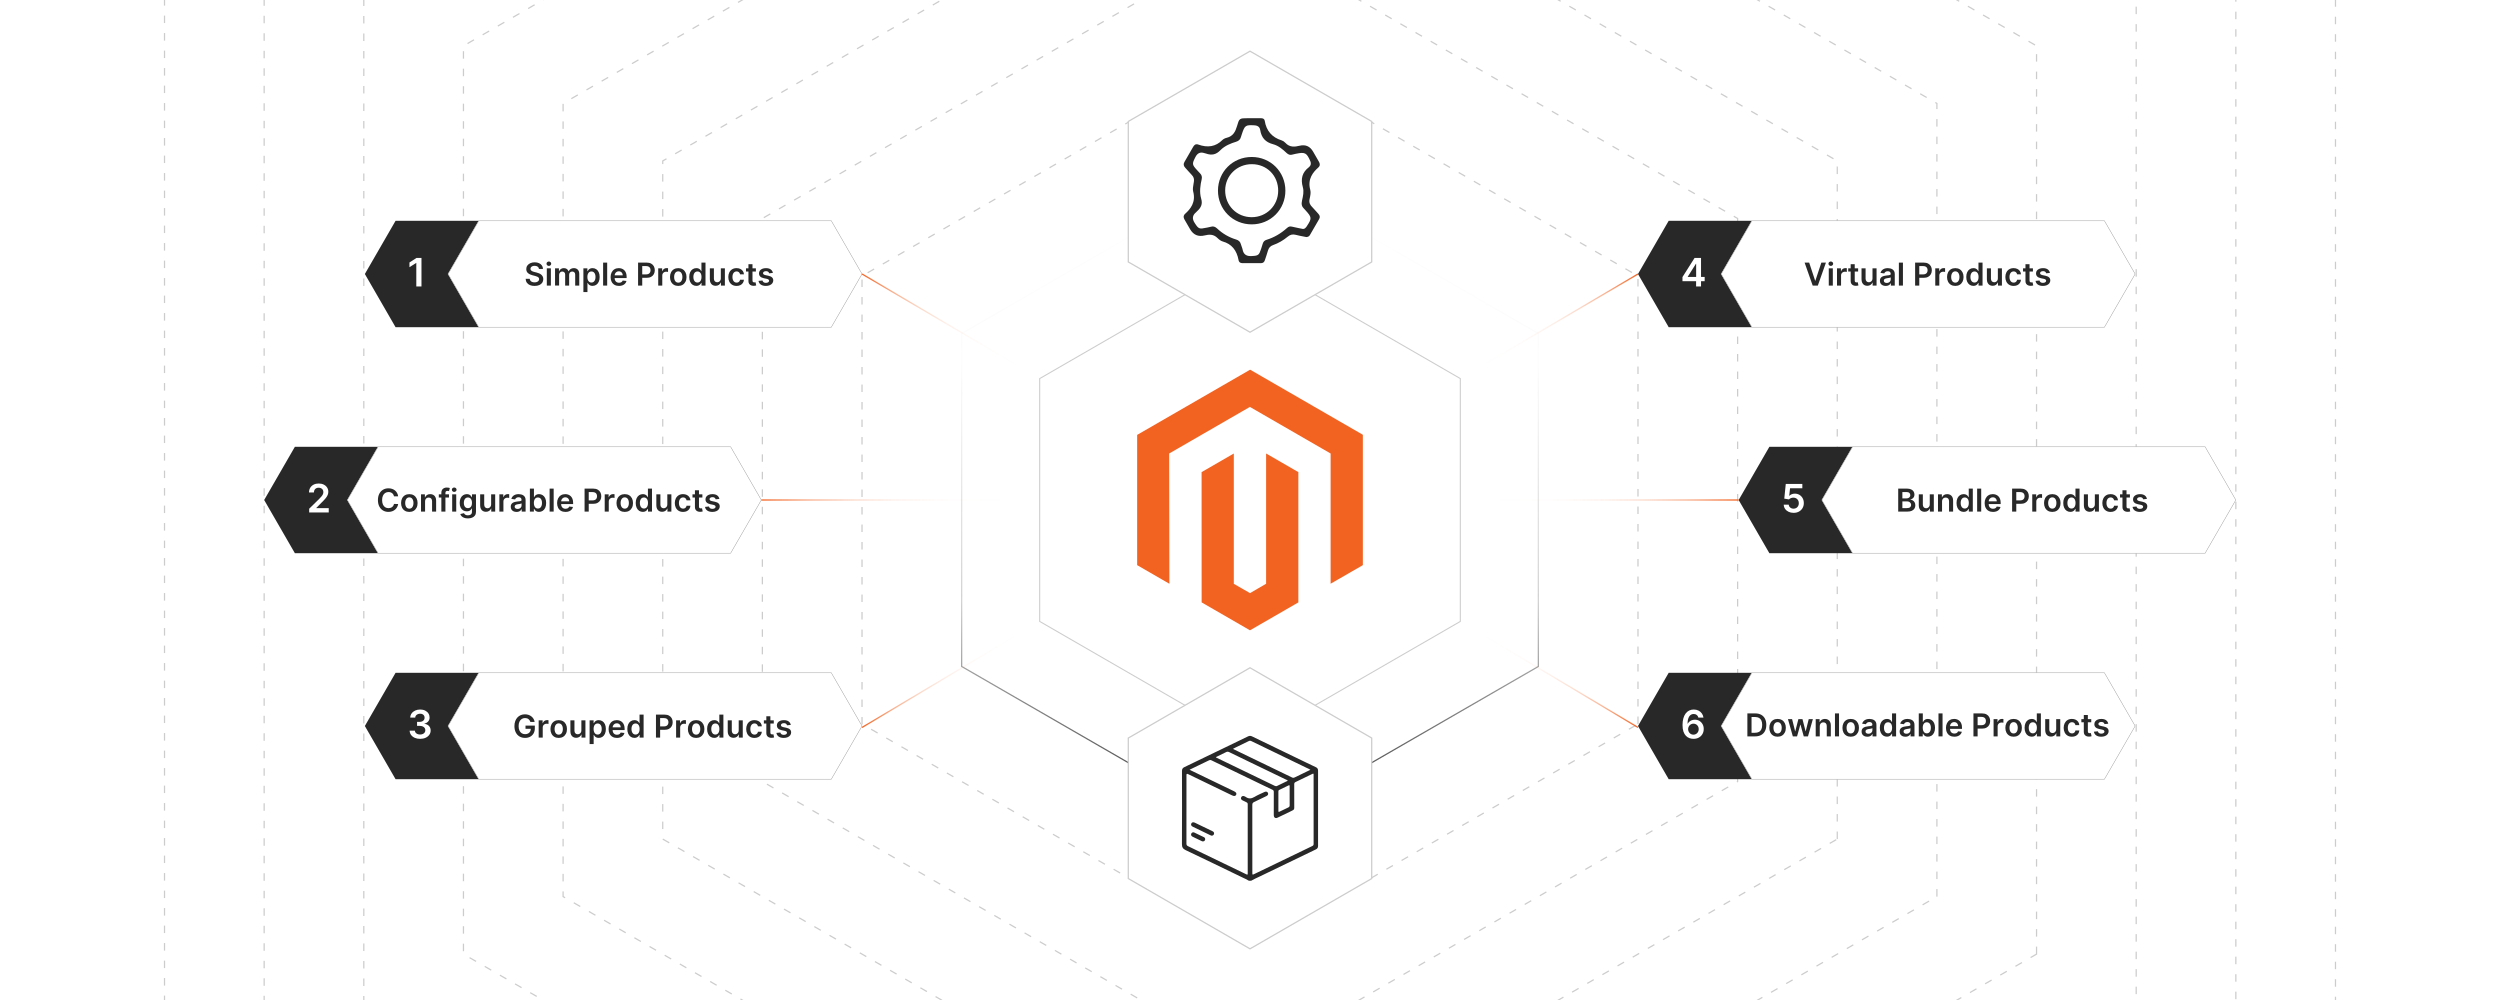 <?xml version="1.0" encoding="UTF-8"?><svg id="b" xmlns="http://www.w3.org/2000/svg" xmlns:xlink="http://www.w3.org/1999/xlink" viewBox="0 0 1000 400"><defs><clipPath id="c"><rect width="1000" height="400" fill="none" stroke-width="0"/></clipPath><filter id="d" filterUnits="userSpaceOnUse"><feOffset dx="0" dy="0"/><feGaussianBlur result="e" stdDeviation="4.14"/><feFlood flood-color="#f26322" flood-opacity=".2"/><feComposite in2="e" operator="in"/><feComposite in="SourceGraphic"/></filter><linearGradient id="f" x1="500" y1="333.465" x2="500" y2="66.535" gradientUnits="userSpaceOnUse"><stop offset="0" stop-color="#282828"/><stop offset=".348" stop-color="rgba(40,40,40,.465)" stop-opacity=".465"/><stop offset=".696" stop-color="rgba(40,40,40,.118)" stop-opacity=".118"/><stop offset="1" stop-color="#282828" stop-opacity="0"/></linearGradient><filter id="g" filterUnits="userSpaceOnUse"><feOffset dx="0" dy="0"/><feGaussianBlur result="h" stdDeviation="2.396"/><feFlood flood-color="#f26322" flood-opacity=".2"/><feComposite in2="h" operator="in"/><feComposite in="SourceGraphic"/></filter><filter id="i" filterUnits="userSpaceOnUse"><feOffset dx="0" dy="0"/><feGaussianBlur result="j" stdDeviation="2.396"/><feFlood flood-color="#f26322" flood-opacity=".2"/><feComposite in2="j" operator="in"/><feComposite in="SourceGraphic"/></filter><filter id="k" filterUnits="userSpaceOnUse"><feOffset dx="0" dy="0"/><feGaussianBlur result="l" stdDeviation="4"/><feFlood flood-color="#f26322" flood-opacity=".2"/><feComposite in2="l" operator="in"/><feComposite in="SourceGraphic"/></filter><filter id="m" filterUnits="userSpaceOnUse"><feOffset dx="0" dy="0"/><feGaussianBlur result="n" stdDeviation="4"/><feFlood flood-color="#f26322" flood-opacity=".2"/><feComposite in2="n" operator="in"/><feComposite in="SourceGraphic"/></filter><filter id="o" filterUnits="userSpaceOnUse"><feOffset dx="0" dy="0"/><feGaussianBlur result="p" stdDeviation="4"/><feFlood flood-color="#f26322" flood-opacity=".2"/><feComposite in2="p" operator="in"/><feComposite in="SourceGraphic"/></filter><filter id="q" filterUnits="userSpaceOnUse"><feOffset dx="0" dy="0"/><feGaussianBlur result="r" stdDeviation="4"/><feFlood flood-color="#f26322" flood-opacity=".2"/><feComposite in2="r" operator="in"/><feComposite in="SourceGraphic"/></filter><filter id="s" filterUnits="userSpaceOnUse"><feOffset dx="0" dy="0"/><feGaussianBlur result="t" stdDeviation="4"/><feFlood flood-color="#f26322" flood-opacity=".2"/><feComposite in2="t" operator="in"/><feComposite in="SourceGraphic"/></filter><filter id="u" filterUnits="userSpaceOnUse"><feOffset dx="0" dy="0"/><feGaussianBlur result="v" stdDeviation="4"/><feFlood flood-color="#f26322" flood-opacity=".2"/><feComposite in2="v" operator="in"/><feComposite in="SourceGraphic"/></filter><linearGradient id="w" x1="344.676" y1="130.514" x2="416.007" y2="130.514" gradientUnits="userSpaceOnUse"><stop offset="0" stop-color="#f26322"/><stop offset=".028" stop-color="rgba(242,99,34,.952)" stop-opacity=".952"/><stop offset=".181" stop-color="rgba(242,99,34,.703)" stop-opacity=".703"/><stop offset=".333" stop-color="rgba(242,99,34,.488)" stop-opacity=".488"/><stop offset=".481" stop-color="rgba(242,99,34,.313)" stop-opacity=".313"/><stop offset=".624" stop-color="rgba(242,99,34,.176)" stop-opacity=".176"/><stop offset=".76" stop-color="rgba(242,99,34,.079)" stop-opacity=".079"/><stop offset=".886" stop-color="rgba(242,99,34,.02)" stop-opacity=".02"/><stop offset=".994" stop-color="#f26322" stop-opacity="0"/></linearGradient><linearGradient id="x" x1="583.993" y1="130.513" x2="655.324" y2="130.513" gradientUnits="userSpaceOnUse"><stop offset=".006" stop-color="#f26322" stop-opacity="0"/><stop offset=".114" stop-color="rgba(242,99,34,.02)" stop-opacity=".02"/><stop offset=".24" stop-color="rgba(242,99,34,.079)" stop-opacity=".079"/><stop offset=".376" stop-color="rgba(242,99,34,.176)" stop-opacity=".176"/><stop offset=".519" stop-color="rgba(242,99,34,.313)" stop-opacity=".313"/><stop offset=".667" stop-color="rgba(242,99,34,.488)" stop-opacity=".488"/><stop offset=".819" stop-color="rgba(242,99,34,.703)" stop-opacity=".703"/><stop offset=".972" stop-color="rgba(242,99,34,.952)" stop-opacity=".952"/><stop offset="1" stop-color="#f26322"/></linearGradient><linearGradient id="y" x1="344.674" y1="269.778" x2="416.009" y2="269.778" gradientUnits="userSpaceOnUse"><stop offset="0" stop-color="#f26322"/><stop offset=".028" stop-color="rgba(242,99,34,.952)" stop-opacity=".952"/><stop offset=".181" stop-color="rgba(242,99,34,.703)" stop-opacity=".703"/><stop offset=".333" stop-color="rgba(242,99,34,.488)" stop-opacity=".488"/><stop offset=".481" stop-color="rgba(242,99,34,.313)" stop-opacity=".313"/><stop offset=".624" stop-color="rgba(242,99,34,.176)" stop-opacity=".176"/><stop offset=".76" stop-color="rgba(242,99,34,.079)" stop-opacity=".079"/><stop offset=".886" stop-color="rgba(242,99,34,.02)" stop-opacity=".02"/><stop offset=".994" stop-color="#f26322" stop-opacity="0"/></linearGradient><linearGradient id="z" x1="583.991" y1="269.779" x2="655.326" y2="269.779" gradientUnits="userSpaceOnUse"><stop offset=".006" stop-color="#f26322" stop-opacity="0"/><stop offset=".114" stop-color="rgba(242,99,34,.02)" stop-opacity=".02"/><stop offset=".24" stop-color="rgba(242,99,34,.079)" stop-opacity=".079"/><stop offset=".376" stop-color="rgba(242,99,34,.176)" stop-opacity=".176"/><stop offset=".519" stop-color="rgba(242,99,34,.313)" stop-opacity=".313"/><stop offset=".667" stop-color="rgba(242,99,34,.488)" stop-opacity=".488"/><stop offset=".819" stop-color="rgba(242,99,34,.703)" stop-opacity=".703"/><stop offset=".972" stop-color="rgba(242,99,34,.952)" stop-opacity=".952"/><stop offset="1" stop-color="#f26322"/></linearGradient><linearGradient id="aa" x1="304.541" y1="200" x2="415.874" y2="200" xlink:href="#w"/><linearGradient id="ab" x1="584.126" y1="200" x2="695.46" y2="200" xlink:href="#x"/><clipPath id="ac"><rect x="325" y="-297.055" width="350" height="200" fill="none" stroke-width="0"/></clipPath></defs><g clip-path="url(#c)"><polygon points="584.126 248.57 584.126 151.43 500 102.859 415.874 151.43 415.874 248.57 500 297.14 584.126 248.57" fill="#fff" filter="url(#d)" stroke="#ccc" stroke-miterlimit="10" stroke-width=".423"/><polygon points="615.334 266.588 615.334 133.412 500 66.824 384.666 133.412 384.666 266.588 500 333.176 615.334 266.588" fill="none" stroke="url(#f)" stroke-miterlimit="10" stroke-width=".5"/><polygon points="655.191 289.6 655.191 110.4 500 20.801 344.809 110.4 344.809 289.6 500 379.199 655.191 289.6" fill="none" stroke="#ccc" stroke-dasharray="0 0 3 4" stroke-miterlimit="10" stroke-width=".5"/><polygon points="695.048 312.611 695.048 87.389 500 -25.222 304.952 87.389 304.952 312.611 500 425.222 695.048 312.611" fill="none" stroke="#ccc" stroke-dasharray="0 0 3 4" stroke-miterlimit="10" stroke-width=".5"/><polygon points="734.906 335.623 734.906 64.377 500 -71.246 265.094 64.377 265.094 335.623 500 471.246 734.906 335.623" fill="none" stroke="#ccc" stroke-dasharray="0 0 3 4" stroke-miterlimit="10" stroke-width=".5"/><polygon points="774.763 358.634 774.763 41.366 500 -117.269 225.237 41.366 225.237 358.634 500 517.269 774.763 358.634" fill="none" stroke="#ccc" stroke-dasharray="0 0 3 4" stroke-miterlimit="10" stroke-width=".5"/><polygon points="814.62 381.646 814.62 18.354 500 -163.292 185.38 18.354 185.38 381.646 500 563.292 814.62 381.646" fill="none" stroke="#ccc" stroke-dasharray="0 0 3 4" stroke-miterlimit="10" stroke-width=".5"/><polygon points="854.477 404.658 854.477 -4.658 500 -209.315 145.523 -4.658 145.523 404.658 500 609.315 854.477 404.658" fill="none" stroke="#ccc" stroke-dasharray="0 0 3 4" stroke-miterlimit="10" stroke-width=".5"/><polygon points="894.335 427.669 894.335 -27.669 500 -255.338 105.665 -27.669 105.665 427.669 500 655.338 894.335 427.669" fill="none" stroke="#ccc" stroke-dasharray="0 0 3 4" stroke-miterlimit="10" stroke-width=".5"/><polygon points="934.192 450.681 934.192 -50.681 500 -301.362 65.808 -50.681 65.808 450.681 500 701.362 934.192 450.681" fill="none" stroke="#ccc" stroke-dasharray="0 0 3 4" stroke-miterlimit="10" stroke-width=".5"/><polygon points="500.046 147.873 454.858 173.956 454.858 226.055 467.757 233.512 467.666 181.402 499.954 162.765 532.243 181.402 532.243 233.49 545.142 226.055 545.142 173.911 500.046 147.873" fill="#f26322" stroke-width="0"/><polygon points="506.444 233.501 500 237.247 493.522 233.535 493.522 181.402 480.634 188.848 480.656 240.958 499.989 252.127 519.343 240.958 519.343 188.848 506.444 181.402 506.444 233.501" fill="#f26322" stroke-width="0"/><polygon points="548.681 351.427 548.681 295.216 500 267.11 451.319 295.216 451.319 351.427 500 379.533 548.681 351.427" fill="#fff" filter="url(#g)" stroke="#ccc" stroke-miterlimit="10" stroke-width=".5"/><polygon points="548.681 104.784 548.681 48.573 500 20.467 451.319 48.573 451.319 104.784 500 132.89 548.681 104.784" fill="#fff" filter="url(#i)" stroke="#ccc" stroke-miterlimit="10" stroke-width=".5"/><path d="M499.557,352.293c-.819-.509-1.706-.884-2.57-1.302-7.554-3.653-15.099-7.326-22.682-10.917-1.148-.544-1.536-1.169-1.528-2.433.056-9.751.039-19.503.016-29.254-.002-.799.283-1.218.996-1.558,5.19-2.477,10.362-4.993,15.54-7.495,3.294-1.592,6.593-3.173,9.879-4.779.561-.274,1.047-.273,1.608-.001,7.108,3.448,14.224,6.881,21.338,10.317,1.392.672,2.78,1.355,4.184,2.001.625.287.888.696.887,1.404-.017,10.034-.018,20.069.001,30.103.001.716-.29,1.098-.903,1.393-7.476,3.596-14.947,7.205-22.417,10.815-1.153.557-2.335,1.057-3.443,1.707h-.905ZM475.83,307.883c.233.126.358.202.49.265,5.757,2.777,11.514,5.553,17.271,8.331.867.418,1.149.889.877,1.434-.284.569-.808.639-1.666.224-5.874-2.838-11.748-5.677-17.622-8.515q-.591-.286-.593.372c-0,9.147.004,18.295-.012,27.442-.001.527.158.804.638,1.035,7.783,3.741,15.558,7.499,23.331,11.261.388.188.548.215.547-.312-.012-9.242-.011-18.483-.002-27.725 0-.4-.145-.621-.502-.778-.569-.251-1.128-.526-1.675-.823-.503-.272-.653-.736-.43-1.188.223-.452.684-.624,1.2-.434.194.071.396.147.56.268,1.193.875,2.319.767,3.573.011,1.27-.766,2.663-1.33,4.008-1.969.594-.282,1.109-.128,1.35.37.238.491.032.968-.586,1.271-1.642.806-3.279,1.623-4.941,2.385-.547.25-.723.566-.721,1.159.018,8.996.013,17.993.013,26.99,0,1.035-.002,1.032.931.582,7.658-3.698,15.315-7.396,22.976-11.088.364-.175.601-.352.6-.828-.014-9.242-.012-18.483-.005-27.725 0-.405-.046-.553-.489-.336-2.233,1.099-4.474,2.182-6.723,3.247-.403.191-.538.429-.535.868.018,2.772.015,5.545.007,8.318-.005,1.955.231,1.748-1.664,2.662-1.664.802-3.327,1.608-4.997,2.4-.853.404-1.458.039-1.524-.899-.013-.188-.007-.377-.007-.566-0-2.942-.008-5.885.008-8.827.002-.436-.129-.682-.536-.87-1.489-.688-2.961-1.411-4.439-2.124-6.673-3.221-13.347-6.442-20.016-9.671-.301-.146-.546-.153-.848-.005-1.387.683-2.786,1.342-4.178,2.013-1.187.572-2.371,1.148-3.667,1.776ZM493.246,299.489c.1.217.283.243.428.314,7.725,3.733,15.453,7.46,23.175,11.2.366.177.659.151,1.008-.022,1.674-.827,3.357-1.634,5.038-2.448.401-.194.803-.386,1.271-.611-.483-.351-.965-.513-1.415-.731-7.401-3.581-14.805-7.156-22.202-10.745-.378-.183-.684-.19-1.06-.004-1.706.846-3.425,1.667-5.138,2.499-.368.179-.734.364-1.105.548ZM486.345,302.957c1.107.533,2.208,1.062,3.307,1.593,6.758,3.263,13.517,6.524,20.27,9.795.334.162.608.185.95.013,1.23-.618,2.476-1.204,3.713-1.807.165-.081.44-.115.449-.296.012-.241-.287-.257-.461-.341-4.838-2.339-9.68-4.671-14.519-7.007-2.785-1.344-5.571-2.686-8.348-4.048-.443-.217-.811-.253-1.269-.014-1.187.618-2.404,1.179-3.606,1.768-.161.079-.362.107-.486.344ZM515.854,318.373c0-1.301-.001-2.603.001-3.904 0-.277-.001-.515-.401-.318-1.251.617-2.508,1.223-3.768,1.823-.266.127-.33.322-.33.591.004,2.603.007,5.206-.003,7.809-.001.382.094.47.453.292,1.149-.569,2.299-1.137,3.468-1.663.422-.19.6-.424.589-.895-.028-1.244-.009-2.49-.01-3.734Z" fill="#282828" stroke-width="0"/><path d="M484.756,334.276c-.216-.005-.406-.087-.593-.178-2.339-1.131-4.681-2.259-7.018-3.394-.659-.32-.867-.781-.619-1.301.242-.507.757-.64,1.405-.33,2.36,1.132,4.716,2.272,7.071,3.413.445.216.737.546.604,1.079-.107.429-.416.655-.849.71Z" fill="#282828" stroke-width="0"/><path d="M482.07,335.665c.006.687-.633,1.108-1.315.805-1.016-.451-2.007-.959-3.008-1.444-.288-.14-.587-.263-.859-.43-.439-.269-.576-.753-.365-1.175.207-.415.702-.635,1.152-.427,1.317.609,2.621,1.247,3.924,1.888.307.151.473.425.472.782Z" fill="#282828" stroke-width="0"/><polygon points="158.227 130.878 332.524 130.878 344.809 109.599 332.524 88.32 158.227 88.32 145.941 109.599 158.227 130.878" fill="#282828" filter="url(#k)" stroke-width="0"/><polygon points="191.523 130.878 332.524 130.878 344.809 109.599 332.524 88.32 191.523 88.32 179.237 109.599 191.523 130.878" fill="#fff" stroke="#ccc" stroke-miterlimit="10" stroke-width=".219"/><path d="M215.59,107.571c-.042-.392-.218-.696-.527-.915-.31-.218-.711-.327-1.204-.327-.347,0-.644.053-.893.157-.248.104-.438.246-.57.426-.131.18-.199.385-.202.614,0,.191.044.357.132.498.088.141.208.26.361.356.153.098.322.179.507.245.185.065.373.121.561.166l.861.215c.347.081.681.19,1.002.327.322.138.61.311.866.52.256.21.459.462.608.758.149.297.224.644.224,1.041,0,.538-.137,1.012-.413,1.42-.275.408-.672.727-1.191.955-.519.229-1.146.343-1.881.343-.715,0-1.335-.11-1.859-.332-.525-.221-.935-.544-1.229-.969-.294-.424-.454-.941-.477-1.552h1.637c.024.32.123.586.296.799.173.212.4.37.68.476.279.104.593.156.94.156.362,0,.68-.054.953-.163.274-.109.488-.262.644-.458.156-.195.235-.425.238-.689-.003-.239-.073-.438-.21-.594-.138-.157-.33-.289-.577-.396-.247-.105-.535-.2-.863-.284l-1.045-.27c-.756-.194-1.353-.489-1.792-.886-.439-.397-.657-.923-.657-1.581,0-.541.147-1.015.442-1.422.294-.406.696-.723,1.204-.948.508-.227,1.084-.339,1.727-.339.652,0,1.224.112,1.715.339.492.226.878.538,1.16.938.281.398.426.857.435,1.374h-1.601Z" fill="#282828" stroke-width="0"/><path d="M219.542,106.365c-.257,0-.478-.087-.664-.261-.185-.173-.278-.381-.278-.623s.093-.449.278-.621.407-.258.664-.258c.26,0,.482.087.666.26.184.174.276.382.276.624s-.092.449-.276.621c-.184.172-.406.258-.666.258ZM218.726,114.232v-6.89h1.623v6.89h-1.623Z" fill="#282828" stroke-width="0"/><path d="M222.018,114.232v-6.89h1.552v1.171h.081c.144-.395.381-.703.713-.927.332-.223.728-.334,1.188-.334.467,0,.86.113,1.182.339.321.226.548.533.679.922h.072c.153-.383.411-.689.774-.917.363-.23.794-.344,1.294-.344.634,0,1.151.2,1.552.602.4.4.601.985.601,1.754v4.624h-1.628v-4.373c0-.428-.114-.741-.341-.94-.228-.199-.505-.299-.835-.299-.392,0-.697.122-.917.365-.22.244-.33.56-.33.949v4.297h-1.592v-4.44c0-.355-.107-.64-.32-.853-.214-.212-.493-.318-.837-.318-.233,0-.445.06-.637.178s-.344.283-.458.497-.17.463-.17.747v4.189h-1.623Z" fill="#282828" stroke-width="0"/><path d="M233.357,116.816v-9.474h1.597v1.14h.094c.084-.168.202-.347.354-.536.153-.19.359-.352.619-.489.26-.136.592-.204.996-.204.532,0,1.013.136,1.442.406.429.271.77.67,1.022,1.197.253.528.379,1.175.379,1.94,0,.756-.124,1.399-.372,1.929s-.586.933-1.014,1.211-.912.417-1.453.417c-.395,0-.722-.065-.982-.197s-.469-.291-.626-.477c-.157-.188-.279-.364-.365-.532h-.067v3.67h-1.623ZM234.949,110.788c0,.445.064.835.19,1.17s.311.596.552.783c.241.186.533.28.877.28.359,0,.659-.097.901-.289.242-.193.425-.458.55-.794.124-.337.186-.721.186-1.15,0-.428-.061-.808-.184-1.14s-.305-.592-.547-.78-.544-.283-.906-.283c-.347,0-.642.092-.884.274-.242.182-.425.438-.549.767s-.186.716-.186,1.162Z" fill="#282828" stroke-width="0"/><path d="M242.87,105.046v9.187h-1.623v-9.187h1.623Z" fill="#282828" stroke-width="0"/><path d="M247.588,114.367c-.691,0-1.287-.144-1.788-.433-.5-.289-.886-.698-1.155-1.23-.269-.53-.404-1.156-.404-1.877,0-.709.135-1.331.406-1.868.271-.537.649-.955,1.137-1.256s1.06-.451,1.718-.451c.424,0,.826.068,1.204.204.378.137.713.347,1.005.631.291.283.521.644.689,1.083.168.438.251.959.251,1.562v.498h-5.647v-1.094h4.091c-.003-.311-.07-.589-.202-.832-.131-.244-.315-.436-.549-.577s-.508-.211-.818-.211c-.332,0-.624.08-.875.24-.251.16-.446.369-.585.628-.139.259-.21.542-.213.851v.955c0,.4.073.744.22,1.029s.352.504.615.655c.263.15.571.227.924.227.236,0,.45-.034.642-.102s.357-.166.498-.298.247-.295.319-.489l1.516.171c-.096.4-.277.749-.545,1.047s-.609.528-1.025.69c-.415.163-.891.245-1.426.245Z" fill="#282828" stroke-width="0"/><path d="M255.231,114.232v-9.187h3.444c.706,0,1.299.132,1.779.396.48.263.843.624,1.09,1.083s.37.98.37,1.563c0,.589-.124,1.112-.373,1.569-.248.458-.614.817-1.099,1.079s-1.081.393-1.79.393h-2.283v-1.368h2.059c.413,0,.75-.072,1.014-.216s.459-.341.585-.592.19-.54.19-.865c0-.326-.064-.613-.19-.861s-.323-.442-.587-.581-.605-.209-1.02-.209h-1.525v7.796h-1.664Z" fill="#282828" stroke-width="0"/><path d="M263.287,114.232v-6.89h1.574v1.148h.072c.126-.398.341-.705.648-.922s.657-.325,1.052-.325c.09,0,.191.004.303.012.112.007.206.019.281.033v1.493c-.069-.023-.177-.045-.325-.065-.148-.019-.291-.029-.429-.029-.296,0-.561.064-.796.19s-.419.303-.554.527c-.134.225-.202.482-.202.775v4.051h-1.623Z" fill="#282828" stroke-width="0"/><path d="M271.302,114.367c-.673,0-1.256-.148-1.749-.444-.494-.296-.875-.71-1.146-1.242-.271-.532-.406-1.154-.406-1.866s.135-1.335.406-1.87c.271-.535.652-.951,1.146-1.247.493-.296,1.076-.444,1.749-.444s1.256.148,1.75.444c.493.296.875.712,1.146,1.247s.406,1.158.406,1.87-.135,1.334-.406,1.866-.653.946-1.146,1.242c-.494.296-1.077.444-1.75.444ZM271.312,113.066c.365,0,.669-.102.915-.303.245-.202.428-.474.549-.815s.182-.721.182-1.139c0-.422-.06-.804-.182-1.147s-.304-.615-.549-.818c-.246-.203-.55-.306-.915-.306-.374,0-.684.102-.931.306-.247.203-.431.476-.552.818s-.182.725-.182,1.147c0,.418.06.798.182,1.139s.305.612.552.815c.247.201.557.303.931.303Z" fill="#282828" stroke-width="0"/><path d="M278.533,114.353c-.541,0-1.026-.139-1.454-.417-.427-.278-.765-.682-1.014-1.211-.248-.529-.372-1.173-.372-1.929,0-.766.127-1.412.379-1.94.253-.527.594-.927,1.025-1.197s.911-.406,1.44-.406c.404,0,.735.068.996.204.26.137.467.299.619.489.152.19.271.368.354.536h.067v-3.437h1.628v9.187h-1.597v-1.086h-.099c-.084.168-.205.345-.364.532-.158.186-.368.346-.628.477-.26.132-.587.197-.982.197ZM278.985,113.021c.344,0,.637-.094.879-.28.242-.188.426-.448.552-.783s.189-.725.189-1.17c0-.446-.062-.833-.186-1.162s-.306-.585-.547-.767c-.241-.183-.536-.274-.886-.274-.362,0-.664.095-.906.283s-.425.448-.547.78-.184.712-.184,1.14c0,.43.062.814.186,1.15.124.336.308.601.552.794.244.192.543.289.899.289Z" fill="#282828" stroke-width="0"/><path d="M288.329,111.335v-3.992h1.623v6.89h-1.574v-1.225h-.072c-.156.386-.411.701-.765.946-.354.245-.79.368-1.308.368-.452,0-.85-.101-1.195-.303-.346-.202-.615-.496-.81-.884s-.291-.856-.291-1.406v-4.387h1.623v4.136c0,.436.12.783.359,1.04.239.258.553.386.942.386.239,0,.471-.058.695-.175.224-.116.409-.29.554-.522.145-.231.218-.522.218-.872Z" fill="#282828" stroke-width="0"/><path d="M294.626,114.367c-.688,0-1.277-.151-1.77-.453-.492-.302-.87-.72-1.135-1.254-.265-.533-.397-1.148-.397-1.846,0-.699.135-1.317.404-1.855s.649-.955,1.142-1.256c.492-.301,1.074-.451,1.747-.451.559,0,1.055.102,1.487.308s.777.493,1.034.865c.257.373.404.807.44,1.304h-1.552c-.062-.332-.211-.609-.446-.832s-.548-.335-.94-.335c-.332,0-.624.09-.875.268-.252.178-.446.433-.585.765s-.208.73-.208,1.193c0,.469.068.872.206,1.208.138.337.331.596.581.776.249.181.543.272.881.272.239,0,.454-.046.644-.137.19-.092.349-.224.477-.398.129-.173.217-.384.265-.632h1.552c-.039.487-.183.919-.431,1.294-.248.375-.586.668-1.014.879-.428.211-.93.316-1.507.316Z" fill="#282828" stroke-width="0"/><path d="M302.354,107.343v1.256h-3.96v-1.256h3.96ZM299.372,105.692h1.623v6.468c0,.219.034.385.101.5.067.115.156.193.267.235.111.042.233.064.368.064.102,0,.195-.008.281-.022.085-.016.15-.028.195-.041l.274,1.27c-.087.03-.21.062-.37.099-.16.036-.355.057-.585.062-.407.013-.773-.05-1.099-.185-.326-.136-.584-.348-.773-.635s-.284-.645-.28-1.076v-6.737Z" fill="#282828" stroke-width="0"/><path d="M309.158,109.164l-1.48.161c-.042-.149-.114-.29-.217-.422-.103-.131-.242-.237-.415-.318-.173-.08-.386-.121-.637-.121-.338,0-.621.073-.85.22-.229.146-.342.337-.339.57-.003.2.071.363.222.488.151.126.401.23.751.31l1.175.252c.652.14,1.137.363,1.456.668s.479.704.482,1.197c-.003.434-.129.815-.379,1.147-.249.33-.596.588-1.038.773-.443.185-.951.278-1.525.278-.843,0-1.522-.178-2.037-.531-.514-.354-.821-.849-.919-1.482l1.583-.153c.072.311.224.546.458.704.233.159.537.238.91.238.386,0,.696-.079.931-.238.235-.158.352-.353.352-.587,0-.197-.076-.36-.227-.489-.151-.128-.385-.228-.702-.296l-1.175-.247c-.661-.137-1.149-.37-1.467-.697-.317-.327-.474-.742-.471-1.244-.003-.425.113-.794.348-1.106s.562-.555.982-.727c.42-.172.905-.258,1.456-.258.807,0,1.443.172,1.908.516.465.345.753.81.863,1.395Z" fill="#282828" stroke-width="0"/><path d="M168.59,103.163v11.421h-2.069v-9.407h-.067l-2.671,1.706v-1.895l2.838-1.824h1.969Z" fill="#fff" stroke-width="0"/><polygon points="117.951 221.279 292.248 221.279 304.533 200 292.248 178.721 117.951 178.721 105.665 200 117.951 221.279" fill="#282828" filter="url(#m)" stroke-width="0"/><polygon points="151.246 221.279 292.248 221.279 304.533 200 292.248 178.721 151.246 178.721 138.961 200 151.246 221.279" fill="#fff" stroke="#ccc" stroke-miterlimit="10" stroke-width=".219"/><path d="M159.269,198.546h-1.678c-.048-.274-.136-.519-.265-.733s-.289-.396-.48-.545-.409-.262-.652-.339c-.244-.076-.506-.114-.787-.114-.499,0-.942.125-1.328.375s-.688.614-.906,1.095c-.218.479-.328,1.065-.328,1.756,0,.702.11,1.294.33,1.773.22.48.522.842.906,1.086.384.243.825.365,1.321.365.275,0,.533-.036.774-.109s.458-.182.65-.325.356-.32.489-.529c.133-.21.225-.449.276-.718l1.678.009c-.063.436-.198.847-.406,1.228-.207.383-.479.721-.814,1.012-.335.292-.727.519-1.175.682-.448.163-.946.245-1.494.245-.807,0-1.528-.188-2.162-.561-.634-.373-1.133-.913-1.498-1.619-.365-.705-.547-1.552-.547-2.538,0-.99.184-1.837.552-2.541s.869-1.243,1.502-1.617,1.352-.56,2.153-.56c.512,0,.987.071,1.427.215.44.144.831.353,1.175.631.344.276.627.614.85,1.014.223.398.369.855.438,1.365Z" fill="#282828" stroke-width="0"/><path d="M163.731,204.768c-.673,0-1.256-.148-1.749-.444-.494-.296-.875-.71-1.146-1.242-.271-.532-.406-1.154-.406-1.866s.135-1.335.406-1.87c.271-.535.652-.951,1.146-1.247.493-.296,1.076-.444,1.749-.444s1.256.148,1.75.444c.493.296.875.712,1.146,1.247s.406,1.158.406,1.87-.135,1.334-.406,1.866-.653.946-1.146,1.242c-.494.296-1.077.444-1.75.444ZM163.741,203.467c.365,0,.669-.102.915-.303.245-.202.428-.474.549-.815s.182-.721.182-1.139c0-.422-.06-.804-.182-1.147s-.304-.615-.549-.818c-.246-.203-.55-.306-.915-.306-.374,0-.684.102-.931.306-.247.203-.431.476-.552.818s-.182.725-.182,1.147c0,.418.06.798.182,1.139s.305.612.552.815c.247.201.557.303.931.303Z" fill="#282828" stroke-width="0"/><path d="M170.029,200.596v4.037h-1.623v-6.89h1.552v1.171h.081c.159-.386.412-.692.76-.92.349-.227.78-.341,1.294-.341.475,0,.89.102,1.245.306.354.203.629.497.825.883s.292.855.289,1.404v4.387h-1.623v-4.136c0-.46-.119-.82-.356-1.081-.238-.26-.566-.39-.985-.39-.284,0-.536.061-.755.185-.22.124-.392.303-.516.536s-.186.516-.186.848Z" fill="#282828" stroke-width="0"/><path d="M179.596,197.743v1.256h-4.073v-1.256h4.073ZM176.542,204.633v-7.54c0-.463.096-.849.289-1.157.193-.308.452-.538.778-.69.326-.152.688-.229,1.085-.229.281,0,.531.022.749.066.218.045.38.086.484.121l-.323,1.256c-.069-.021-.156-.042-.26-.065s-.221-.034-.35-.034c-.302,0-.515.073-.639.218-.124.145-.186.352-.186.621v7.433h-1.628Z" fill="#282828" stroke-width="0"/><path d="M181.685,196.766c-.257,0-.478-.087-.664-.261-.185-.173-.278-.381-.278-.623s.093-.449.278-.621.407-.258.664-.258c.26,0,.482.087.666.26.184.174.276.382.276.624s-.092.449-.276.621c-.184.172-.406.258-.666.258ZM180.87,204.633v-6.89h1.623v6.89h-1.623Z" fill="#282828" stroke-width="0"/><path d="M187.158,207.36c-.583,0-1.084-.079-1.502-.236-.419-.156-.755-.366-1.009-.63-.254-.263-.431-.555-.529-.875l1.462-.353c.066.134.162.268.287.401.126.133.295.243.509.332.214.088.483.132.81.132.46,0,.842-.111,1.144-.334.302-.223.453-.589.453-1.097v-1.306h-.081c-.084.168-.206.34-.366.517-.16.176-.371.324-.632.443-.262.12-.59.18-.984.18-.529,0-1.009-.125-1.438-.375-.429-.249-.77-.623-1.023-1.121-.252-.498-.379-1.122-.379-1.872,0-.757.127-1.397.379-1.918.253-.521.594-.918,1.025-1.188s.911-.406,1.44-.406c.404,0,.736.068.998.204.262.137.47.299.625.489.156.19.274.368.354.536h.09v-1.14h1.601v7.002c0,.589-.141,1.076-.421,1.462-.281.386-.665.675-1.153.866-.488.191-1.04.287-1.66.287ZM187.171,203.261c.344,0,.637-.084.879-.252.242-.167.426-.408.552-.722.126-.315.189-.69.189-1.131,0-.434-.062-.812-.186-1.139s-.306-.579-.547-.761c-.241-.181-.536-.272-.886-.272-.362,0-.664.095-.906.283s-.425.446-.547.773-.184.699-.184,1.114c0,.422.062.791.186,1.106s.308.56.552.735c.244.175.543.263.899.263Z" fill="#282828" stroke-width="0"/><path d="M196.452,201.735v-3.992h1.623v6.89h-1.574v-1.225h-.072c-.156.386-.411.701-.765.946-.354.245-.79.368-1.308.368-.452,0-.85-.101-1.195-.303-.346-.202-.615-.496-.81-.884s-.291-.856-.291-1.406v-4.387h1.623v4.136c0,.436.12.783.359,1.04.239.258.553.386.942.386.239,0,.471-.058.695-.175.224-.116.409-.29.554-.522.145-.231.218-.522.218-.872Z" fill="#282828" stroke-width="0"/><path d="M199.744,204.633v-6.89h1.574v1.148h.072c.126-.398.341-.705.648-.922s.657-.325,1.052-.325c.09,0,.191.004.303.012.112.007.206.019.281.033v1.493c-.069-.023-.177-.045-.325-.065-.148-.019-.291-.029-.429-.029-.296,0-.561.064-.796.19s-.419.303-.554.527c-.134.225-.202.482-.202.775v4.051h-1.623Z" fill="#282828" stroke-width="0"/><path d="M206.607,204.771c-.436,0-.829-.078-1.177-.235-.349-.157-.624-.39-.826-.697-.202-.308-.303-.688-.303-1.14,0-.389.072-.71.215-.964s.339-.458.588-.61c.248-.152.528-.269.841-.348s.636-.137.971-.173c.403-.041.731-.079.982-.114.252-.034.435-.088.55-.161.115-.073.172-.188.172-.343v-.027c0-.338-.1-.6-.3-.785s-.489-.277-.866-.277c-.398,0-.712.086-.944.26-.231.174-.388.378-.469.614l-1.516-.215c.119-.419.317-.769.592-1.052.275-.283.611-.495,1.009-.638.398-.142.837-.213,1.319-.213.332,0,.662.039.991.117.329.077.629.205.901.383.272.179.491.42.657.725s.249.686.249,1.144v4.611h-1.561v-.946h-.054c-.099.191-.237.37-.415.536s-.401.299-.668.399c-.268.1-.581.149-.94.149ZM207.028,203.579c.326,0,.608-.065.848-.195.239-.13.424-.303.554-.519.13-.215.195-.449.195-.704v-.811c-.051.042-.137.081-.258.116-.121.036-.256.067-.406.095-.149.026-.297.051-.444.071-.147.021-.274.039-.381.054-.242.033-.459.087-.65.162-.191.074-.342.179-.453.311s-.166.305-.166.514c0,.299.109.524.328.677.218.153.496.23.834.23Z" fill="#282828" stroke-width="0"/><path d="M211.954,204.633v-9.187h1.623v3.437h.067c.084-.168.202-.347.354-.536.153-.19.359-.352.619-.489.26-.136.592-.204.996-.204.532,0,1.013.136,1.442.406.429.271.77.67,1.022,1.197.253.528.379,1.175.379,1.94,0,.756-.124,1.399-.372,1.929s-.586.933-1.014,1.211-.912.417-1.453.417c-.395,0-.722-.065-.982-.197s-.469-.291-.626-.477c-.157-.188-.279-.364-.365-.532h-.094v1.086h-1.597ZM213.546,201.188c0,.445.064.835.19,1.17s.311.596.552.783c.241.186.533.28.877.28.359,0,.659-.097.901-.289.242-.193.425-.458.549-.794.124-.337.186-.721.186-1.15,0-.428-.061-.808-.184-1.14s-.305-.592-.547-.78-.544-.283-.906-.283c-.347,0-.642.092-.884.274-.242.182-.425.438-.549.767s-.186.716-.186,1.162Z" fill="#282828" stroke-width="0"/><path d="M221.467,195.446v9.187h-1.623v-9.187h1.623Z" fill="#282828" stroke-width="0"/><path d="M226.185,204.768c-.691,0-1.287-.144-1.788-.433-.5-.289-.886-.698-1.155-1.23-.269-.53-.404-1.156-.404-1.877,0-.709.135-1.331.406-1.868.271-.537.649-.955,1.137-1.256s1.06-.451,1.718-.451c.424,0,.826.068,1.204.204.378.137.713.347,1.005.631.291.283.521.644.689,1.083.168.438.251.959.251,1.562v.498h-5.647v-1.094h4.091c-.003-.311-.07-.589-.202-.832-.131-.244-.315-.436-.549-.577s-.508-.211-.818-.211c-.332,0-.624.08-.875.24-.251.16-.446.369-.585.628-.139.259-.21.542-.213.851v.955c0,.4.073.744.22,1.029s.352.504.615.655c.263.15.571.227.924.227.236,0,.45-.034.642-.102s.357-.166.498-.298.247-.295.319-.489l1.516.171c-.096.4-.277.749-.545,1.047s-.609.528-1.025.69c-.415.163-.891.245-1.426.245Z" fill="#282828" stroke-width="0"/><path d="M233.829,204.633v-9.187h3.444c.706,0,1.299.132,1.779.396.48.263.843.624,1.09,1.083s.37.98.37,1.563c0,.589-.124,1.112-.373,1.569-.248.458-.614.817-1.099,1.079s-1.081.393-1.79.393h-2.283v-1.368h2.059c.413,0,.75-.072,1.014-.216s.459-.341.585-.592.19-.54.19-.865c0-.326-.064-.613-.19-.861s-.323-.442-.587-.581-.605-.209-1.02-.209h-1.525v7.796h-1.664Z" fill="#282828" stroke-width="0"/><path d="M241.884,204.633v-6.89h1.574v1.148h.072c.126-.398.341-.705.648-.922s.657-.325,1.052-.325c.09,0,.191.004.303.012.112.007.206.019.281.033v1.493c-.069-.023-.177-.045-.325-.065-.148-.019-.291-.029-.429-.029-.296,0-.561.064-.796.19s-.419.303-.554.527c-.134.225-.202.482-.202.775v4.051h-1.623Z" fill="#282828" stroke-width="0"/><path d="M249.899,204.768c-.673,0-1.256-.148-1.749-.444-.494-.296-.875-.71-1.146-1.242-.271-.532-.406-1.154-.406-1.866s.135-1.335.406-1.87c.271-.535.652-.951,1.146-1.247.493-.296,1.076-.444,1.749-.444s1.256.148,1.75.444c.493.296.875.712,1.146,1.247s.406,1.158.406,1.87-.135,1.334-.406,1.866-.653.946-1.146,1.242c-.494.296-1.077.444-1.75.444ZM249.908,203.467c.365,0,.669-.102.915-.303.245-.202.428-.474.549-.815s.182-.721.182-1.139c0-.422-.06-.804-.182-1.147s-.304-.615-.549-.818c-.246-.203-.55-.306-.915-.306-.374,0-.684.102-.931.306-.247.203-.431.476-.552.818s-.182.725-.182,1.147c0,.418.06.798.182,1.139s.305.612.552.815c.247.201.557.303.931.303Z" fill="#282828" stroke-width="0"/><path d="M257.129,204.754c-.541,0-1.026-.139-1.454-.417-.427-.278-.765-.682-1.014-1.211-.248-.529-.372-1.173-.372-1.929,0-.766.127-1.412.379-1.94.253-.527.594-.927,1.025-1.197s.911-.406,1.44-.406c.404,0,.735.068.996.204.26.137.467.299.619.489.152.19.271.368.354.536h.067v-3.437h1.628v9.187h-1.597v-1.086h-.099c-.084.168-.205.345-.364.532-.158.186-.368.346-.628.477-.26.132-.587.197-.982.197ZM257.582,203.422c.344,0,.637-.094.879-.28.242-.188.426-.448.552-.783s.189-.725.189-1.17c0-.446-.062-.833-.186-1.162s-.306-.585-.547-.767c-.241-.183-.536-.274-.886-.274-.362,0-.664.095-.906.283s-.425.448-.547.78-.184.712-.184,1.14c0,.43.062.814.186,1.15.124.336.308.601.552.794.244.192.543.289.899.289Z" fill="#282828" stroke-width="0"/><path d="M266.926,201.735v-3.992h1.623v6.89h-1.574v-1.225h-.072c-.156.386-.411.701-.765.946-.354.245-.79.368-1.308.368-.452,0-.85-.101-1.195-.303-.346-.202-.615-.496-.81-.884s-.291-.856-.291-1.406v-4.387h1.623v4.136c0,.436.12.783.359,1.04.239.258.553.386.942.386.239,0,.471-.058.695-.175.224-.116.409-.29.554-.522.145-.231.218-.522.218-.872Z" fill="#282828" stroke-width="0"/><path d="M273.223,204.768c-.688,0-1.277-.151-1.77-.453-.492-.302-.87-.72-1.135-1.254-.265-.533-.397-1.148-.397-1.846,0-.699.135-1.317.404-1.855s.649-.955,1.142-1.256c.492-.301,1.074-.451,1.747-.451.559,0,1.055.102,1.487.308s.777.493,1.034.865c.257.373.404.807.44,1.304h-1.552c-.062-.332-.211-.609-.446-.832s-.548-.335-.94-.335c-.332,0-.624.09-.875.268-.252.178-.446.433-.585.765s-.208.73-.208,1.193c0,.469.068.872.206,1.208.138.337.331.596.581.776.249.181.543.272.881.272.239,0,.454-.046.644-.137.19-.092.349-.224.477-.398.129-.173.217-.384.265-.632h1.552c-.039.487-.183.919-.431,1.294-.248.375-.586.668-1.014.879-.428.211-.93.316-1.507.316Z" fill="#282828" stroke-width="0"/><path d="M280.951,197.743v1.256h-3.96v-1.256h3.96ZM277.969,196.093h1.623v6.468c0,.219.034.385.101.5.067.115.156.193.267.235.111.042.233.064.368.064.102,0,.195-.008.281-.022.085-.016.15-.028.195-.041l.274,1.27c-.087.03-.21.062-.37.099-.16.036-.355.057-.585.062-.407.013-.773-.05-1.099-.185-.326-.136-.584-.348-.773-.635s-.284-.645-.28-1.076v-6.737Z" fill="#282828" stroke-width="0"/><path d="M287.755,199.564l-1.48.161c-.042-.149-.114-.29-.217-.422-.103-.131-.242-.237-.415-.318-.173-.08-.386-.121-.637-.121-.338,0-.621.073-.85.22-.229.146-.342.337-.339.57-.003.2.071.363.222.488.151.126.401.23.751.31l1.175.252c.652.14,1.137.363,1.456.668s.479.704.482,1.197c-.003.434-.129.815-.379,1.147-.249.33-.596.588-1.038.773-.443.185-.951.278-1.525.278-.843,0-1.522-.178-2.037-.531-.514-.354-.821-.849-.919-1.482l1.583-.153c.072.311.224.546.458.704.233.159.537.238.91.238.386,0,.696-.079.931-.238.235-.158.352-.353.352-.587,0-.197-.076-.36-.227-.489-.151-.128-.385-.228-.702-.296l-1.175-.247c-.661-.137-1.149-.37-1.467-.697-.317-.327-.474-.742-.471-1.244-.003-.425.113-.794.348-1.106s.562-.555.982-.727c.42-.172.905-.258,1.456-.258.807,0,1.443.172,1.908.516.465.345.753.81.863,1.395Z" fill="#282828" stroke-width="0"/><path d="M123.669,204.984v-1.494l3.965-3.887c.379-.383.695-.724.948-1.02.253-.298.442-.586.569-.864.127-.279.19-.577.19-.893,0-.36-.082-.67-.245-.929-.164-.258-.389-.458-.675-.6-.287-.141-.612-.212-.976-.212-.376,0-.705.077-.987.231-.283.154-.501.373-.655.655-.154.283-.231.619-.231,1.01h-1.969c0-.726.166-1.355.497-1.891.331-.535.787-.95,1.369-1.243.582-.294,1.25-.441,2.004-.441.766,0,1.439.144,2.019.43.58.286,1.03.679,1.352,1.177s.482,1.067.482,1.706c0,.428-.082.848-.246,1.261-.164.412-.451.87-.861,1.372s-.986,1.109-1.726,1.823l-1.968,2.002v.078h4.974v1.728h-7.829Z" fill="#fff" stroke-width="0"/><polygon points="707.745 221.279 882.042 221.279 894.327 200 882.042 178.721 707.745 178.721 695.46 200 707.745 221.279" fill="#282828" filter="url(#o)" stroke-width="0"/><polygon points="741.041 221.279 882.042 221.279 894.327 200 882.042 178.721 741.041 178.721 728.756 200 741.041 221.279" fill="#fff" stroke="#ccc" stroke-miterlimit="10" stroke-width=".219"/><path d="M759.282,204.633v-9.187h3.517c.664,0,1.216.104,1.657.312s.771.491.991.85c.22.359.33.766.33,1.22,0,.374-.072.693-.216.958s-.336.479-.578.644c-.242.165-.513.282-.812.354v.09c.326.018.64.117.94.298.3.182.546.436.737.765.191.329.287.727.287,1.193,0,.476-.115.902-.345,1.28-.231.379-.577.677-1.041.895-.464.218-1.047.327-1.749.327h-3.719ZM760.946,199.353h1.647c.287,0,.545-.053.775-.159s.412-.257.545-.453c.134-.195.2-.429.2-.697,0-.356-.125-.649-.375-.879-.249-.231-.619-.346-1.11-.346h-1.682v2.534ZM760.946,203.242h1.79c.604,0,1.039-.115,1.308-.348.268-.231.401-.529.401-.894,0-.273-.067-.519-.202-.738s-.326-.393-.574-.519c-.248-.128-.544-.191-.888-.191h-1.835v2.691Z" fill="#282828" stroke-width="0"/><path d="M771.904,201.735v-3.992h1.623v6.89h-1.574v-1.225h-.071c-.156.386-.411.701-.765.946-.354.245-.791.368-1.308.368-.452,0-.851-.101-1.195-.303-.346-.202-.615-.496-.81-.884s-.292-.856-.292-1.406v-4.387h1.624v4.136c0,.436.119.783.358,1.04.239.258.554.386.942.386.239,0,.471-.058.695-.175.224-.116.408-.29.554-.522.144-.231.218-.522.218-.872Z" fill="#282828" stroke-width="0"/><path d="M776.82,200.596v4.037h-1.624v-6.89h1.552v1.171h.081c.158-.386.412-.692.76-.92.349-.227.78-.341,1.295-.341.475,0,.89.102,1.244.306.354.203.63.497.825.883.196.386.292.855.289,1.404v4.387h-1.623v-4.136c0-.46-.119-.82-.356-1.081-.238-.26-.566-.39-.985-.39-.283,0-.535.061-.755.185-.221.124-.393.303-.517.536s-.185.516-.185.848Z" fill="#282828" stroke-width="0"/><path d="M785.454,204.754c-.541,0-1.025-.139-1.453-.417s-.766-.682-1.014-1.211-.372-1.173-.372-1.929c0-.766.126-1.412.379-1.94.253-.527.594-.927,1.024-1.197s.911-.406,1.44-.406c.403,0,.735.068.995.204.261.137.467.299.619.489.152.19.271.368.354.536h.067v-3.437h1.628v9.187h-1.597v-1.086h-.099c-.084.168-.205.345-.363.532-.158.186-.368.346-.628.477s-.588.197-.982.197ZM785.907,203.422c.344,0,.637-.094.879-.28.242-.188.427-.448.552-.783.126-.335.189-.725.189-1.17,0-.446-.062-.833-.186-1.162s-.306-.585-.547-.767c-.24-.183-.536-.274-.886-.274-.362,0-.664.095-.906.283s-.425.448-.547.78c-.123.332-.184.712-.184,1.14,0,.43.061.814.185,1.15.124.336.308.601.552.794.244.192.544.289.899.289Z" fill="#282828" stroke-width="0"/><path d="M792.482,195.446v9.187h-1.623v-9.187h1.623Z" fill="#282828" stroke-width="0"/><path d="M797.201,204.768c-.69,0-1.286-.144-1.787-.433-.501-.289-.886-.698-1.155-1.23-.269-.53-.403-1.156-.403-1.877,0-.709.135-1.331.406-1.868.271-.537.649-.955,1.137-1.256s1.06-.451,1.718-.451c.425,0,.826.068,1.204.204.379.137.714.347,1.005.631.292.283.521.644.689,1.083.168.438.251.959.251,1.562v.498h-5.646v-1.094h4.091c-.004-.311-.07-.589-.202-.832-.132-.244-.315-.436-.55-.577-.234-.141-.508-.211-.818-.211-.332,0-.623.08-.875.24-.251.16-.446.369-.585.628s-.21.542-.213.851v.955c0,.4.073.744.22,1.029s.352.504.614.655c.264.15.571.227.924.227.236,0,.45-.034.642-.102s.357-.166.498-.298.247-.295.318-.489l1.516.171c-.096.4-.277.749-.545,1.047s-.609.528-1.024.69c-.416.163-.892.245-1.427.245Z" fill="#282828" stroke-width="0"/><path d="M804.845,204.633v-9.187h3.444c.706,0,1.299.132,1.778.396.48.263.844.624,1.09,1.083.247.459.37.98.37,1.563,0,.589-.124,1.112-.372,1.569-.248.458-.614.817-1.099,1.079s-1.081.393-1.79.393h-2.283v-1.368h2.059c.413,0,.751-.072,1.014-.216.264-.144.459-.341.586-.592s.19-.54.19-.865c0-.326-.064-.613-.19-.861s-.323-.442-.588-.581-.605-.209-1.02-.209h-1.524v7.796h-1.664Z" fill="#282828" stroke-width="0"/><path d="M812.9,204.633v-6.89h1.574v1.148h.071c.126-.398.342-.705.648-.922s.657-.325,1.052-.325c.09,0,.19.004.303.012.112.007.205.019.28.033v1.493c-.068-.023-.177-.045-.325-.065s-.291-.029-.429-.029c-.296,0-.56.064-.796.19-.234.127-.419.303-.554.527s-.202.482-.202.775v4.051h-1.623Z" fill="#282828" stroke-width="0"/><path d="M820.915,204.768c-.673,0-1.256-.148-1.749-.444s-.875-.71-1.145-1.242c-.272-.532-.406-1.154-.406-1.866s.135-1.335.406-1.87c.271-.535.652-.951,1.145-1.247s1.076-.444,1.749-.444,1.256.148,1.75.444c.493.296.875.712,1.145,1.247s.406,1.158.406,1.87-.136,1.334-.406,1.866-.652.946-1.145,1.242c-.494.296-1.077.444-1.75.444ZM820.925,203.467c.364,0,.669-.102.915-.303.245-.202.428-.474.549-.815s.182-.721.182-1.139c0-.422-.06-.804-.182-1.147s-.304-.615-.549-.818c-.246-.203-.551-.306-.915-.306-.374,0-.685.102-.931.306-.247.203-.431.476-.552.818s-.182.725-.182,1.147c0,.418.06.798.182,1.139s.305.612.552.815c.246.201.557.303.931.303Z" fill="#282828" stroke-width="0"/><path d="M828.145,204.754c-.541,0-1.025-.139-1.453-.417s-.766-.682-1.014-1.211-.372-1.173-.372-1.929c0-.766.126-1.412.379-1.94.253-.527.594-.927,1.024-1.197s.911-.406,1.44-.406c.403,0,.735.068.995.204.261.137.467.299.619.489.152.19.271.368.354.536h.067v-3.437h1.628v9.187h-1.597v-1.086h-.099c-.084.168-.205.345-.363.532-.158.186-.368.346-.628.477s-.588.197-.982.197ZM828.599,203.422c.344,0,.637-.094.879-.28.242-.188.427-.448.552-.783.126-.335.189-.725.189-1.17,0-.446-.062-.833-.186-1.162s-.306-.585-.547-.767c-.24-.183-.536-.274-.886-.274-.362,0-.664.095-.906.283s-.425.448-.547.78c-.123.332-.184.712-.184,1.14,0,.43.061.814.185,1.15.124.336.308.601.552.794.244.192.544.289.899.289Z" fill="#282828" stroke-width="0"/><path d="M837.941,201.735v-3.992h1.624v6.89h-1.574v-1.225h-.072c-.155.386-.41.701-.765.946s-.79.368-1.308.368c-.451,0-.85-.101-1.195-.303s-.615-.496-.81-.884-.291-.856-.291-1.406v-4.387h1.623v4.136c0,.436.12.783.359,1.04.239.258.553.386.941.386.239,0,.471-.058.695-.175.225-.116.409-.29.554-.522.145-.231.218-.522.218-.872Z" fill="#282828" stroke-width="0"/><path d="M844.239,204.768c-.688,0-1.277-.151-1.77-.453s-.87-.72-1.135-1.254c-.265-.533-.398-1.148-.398-1.846,0-.699.135-1.317.404-1.855.269-.537.649-.955,1.142-1.256.491-.301,1.074-.451,1.747-.451.559,0,1.055.102,1.486.308.433.205.777.493,1.034.865.257.373.403.807.44,1.304h-1.552c-.062-.332-.212-.609-.446-.832-.235-.223-.548-.335-.94-.335-.332,0-.624.09-.875.268s-.446.433-.585.765c-.14.332-.209.73-.209,1.193,0,.469.068.872.206,1.208.138.337.331.596.581.776s.544.272.882.272c.239,0,.453-.046.644-.137.19-.092.349-.224.477-.398.129-.173.217-.384.265-.632h1.552c-.039.487-.183.919-.431,1.294s-.586.668-1.014.879-.93.316-1.507.316Z" fill="#282828" stroke-width="0"/><path d="M851.967,197.743v1.256h-3.96v-1.256h3.96ZM848.984,196.093h1.624v6.468c0,.219.033.385.101.5s.156.193.267.235c.111.042.233.064.368.064.102,0,.195-.008.28-.022.085-.016.15-.028.195-.041l.273,1.27c-.087.03-.21.062-.37.099s-.355.057-.585.062c-.407.013-.773-.05-1.1-.185-.325-.136-.583-.348-.773-.635-.19-.287-.283-.645-.28-1.076v-6.737Z" fill="#282828" stroke-width="0"/><path d="M858.771,199.564l-1.48.161c-.042-.149-.114-.29-.217-.422-.103-.131-.242-.237-.415-.318-.174-.08-.386-.121-.638-.121-.338,0-.621.073-.85.22s-.342.337-.339.57c-.003.2.071.363.223.488.15.126.401.23.751.31l1.175.252c.652.14,1.138.363,1.456.668s.478.704.482,1.197c-.004.434-.13.815-.38,1.147-.249.33-.596.588-1.038.773s-.951.278-1.524.278c-.844,0-1.522-.178-2.037-.531-.514-.354-.82-.849-.919-1.482l1.583-.153c.072.311.225.546.458.704.232.159.536.238.91.238.386,0,.696-.079.931-.238.234-.158.352-.353.352-.587,0-.197-.076-.36-.227-.489-.151-.128-.386-.228-.702-.296l-1.176-.247c-.66-.137-1.149-.37-1.467-.697-.316-.327-.474-.742-.471-1.244-.003-.425.113-.794.348-1.106.235-.312.562-.555.982-.727s.905-.258,1.456-.258c.807,0,1.443.172,1.908.516.465.345.753.81.863,1.395Z" fill="#282828" stroke-width="0"/><path d="M717.434,205.141c-.743,0-1.409-.141-1.996-.421-.588-.281-1.053-.667-1.397-1.157-.345-.491-.527-1.052-.55-1.685h2.008c.037.469.239.851.607,1.147.368.295.81.443,1.327.443.405,0,.766-.093,1.082-.279.316-.185.565-.444.747-.774.183-.331.272-.709.268-1.133.004-.431-.087-.814-.273-1.148-.185-.335-.44-.598-.764-.789s-.695-.287-1.115-.287c-.342-.004-.679.06-1.009.19-.331.13-.594.301-.787.513l-1.868-.307.597-5.889h6.625v1.73h-4.912l-.329,3.027h.066c.212-.249.512-.456.898-.621.386-.166.81-.249,1.27-.249.692,0,1.309.163,1.852.488s.971.772,1.283,1.341c.311.569.468,1.22.468,1.952,0,.755-.174,1.427-.521,2.016-.348.59-.829,1.053-1.444,1.389-.615.337-1.326.505-2.133.505Z" fill="#fff" stroke-width="0"/><polygon points="158.227 311.68 332.524 311.68 344.809 290.401 332.524 269.122 158.227 269.122 145.941 290.401 158.227 311.68" fill="#282828" filter="url(#q)" stroke-width="0"/><polygon points="191.523 311.68 332.524 311.68 344.809 290.401 332.524 269.122 191.523 269.122 179.237 290.401 191.523 311.68" fill="#fff" stroke="#ccc" stroke-miterlimit="10" stroke-width=".219"/><path d="M212.159,288.781c-.075-.242-.177-.459-.307-.652-.13-.192-.286-.358-.467-.496-.181-.137-.388-.241-.621-.311s-.487-.105-.763-.105c-.493,0-.933.124-1.318.373-.386.248-.689.612-.909,1.092-.22.479-.33,1.063-.33,1.752,0,.693.109,1.281.328,1.763s.521.847.911,1.097c.389.249.84.374,1.355.374.466,0,.871-.09,1.213-.269.342-.18.606-.435.791-.766.185-.33.278-.718.278-1.163l.377.058h-2.494v-1.301h3.727v1.103c0,.787-.168,1.467-.502,2.041-.335.574-.796,1.016-1.382,1.325s-1.259.465-2.019.465c-.846,0-1.588-.191-2.227-.572-.639-.381-1.137-.924-1.494-1.628-.357-.704-.536-1.541-.536-2.51,0-.741.105-1.404.316-1.987.21-.583.506-1.078.886-1.486.379-.408.825-.72,1.336-.934s1.068-.32,1.669-.32c.508,0,.982.074,1.422.222.44.148.831.358,1.173.631.342.272.624.595.845.969.221.373.366.786.435,1.237h-1.695Z" fill="#282828" stroke-width="0"/><path d="M215.469,295.034v-6.89h1.574v1.148h.072c.126-.398.341-.705.648-.922s.657-.325,1.052-.325c.09,0,.191.004.303.012.112.007.206.019.281.033v1.493c-.069-.023-.177-.045-.325-.065-.148-.019-.291-.029-.429-.029-.296,0-.561.064-.796.19s-.419.303-.554.527c-.134.225-.202.482-.202.775v4.051h-1.623Z" fill="#282828" stroke-width="0"/><path d="M223.484,295.169c-.673,0-1.256-.148-1.749-.444-.494-.296-.875-.71-1.146-1.242-.271-.532-.406-1.154-.406-1.866s.135-1.335.406-1.87c.271-.535.652-.951,1.146-1.247.493-.296,1.076-.444,1.749-.444s1.256.148,1.75.444c.493.296.875.712,1.146,1.247s.406,1.158.406,1.87-.135,1.334-.406,1.866-.653.946-1.146,1.242c-.494.296-1.077.444-1.75.444ZM223.494,293.868c.365,0,.669-.102.915-.303.245-.202.428-.474.549-.815s.182-.721.182-1.139c0-.422-.06-.804-.182-1.147s-.304-.615-.549-.818c-.246-.203-.55-.306-.915-.306-.374,0-.684.102-.931.306-.247.203-.431.476-.552.818s-.182.725-.182,1.147c0,.418.06.798.182,1.139s.305.612.552.815c.247.201.557.303.931.303Z" fill="#282828" stroke-width="0"/><path d="M232.549,292.137v-3.992h1.623v6.89h-1.574v-1.225h-.072c-.156.386-.411.701-.765.946-.354.245-.79.368-1.308.368-.452,0-.85-.101-1.195-.303-.346-.202-.615-.496-.81-.884s-.291-.856-.291-1.406v-4.387h1.623v4.136c0,.436.12.783.359,1.04.239.258.553.386.942.386.239,0,.471-.058.695-.175.224-.116.409-.29.554-.522.145-.231.218-.522.218-.872Z" fill="#282828" stroke-width="0"/><path d="M235.842,297.618v-9.474h1.597v1.14h.094c.084-.168.202-.347.354-.536.153-.19.359-.352.619-.489.26-.136.592-.204.996-.204.532,0,1.013.136,1.442.406.429.271.77.67,1.022,1.197.253.528.379,1.175.379,1.94,0,.756-.124,1.399-.372,1.929s-.586.933-1.014,1.211-.912.417-1.453.417c-.395,0-.722-.065-.982-.197s-.469-.291-.626-.477c-.157-.188-.279-.364-.365-.532h-.067v3.67h-1.623ZM237.434,291.59c0,.445.064.835.19,1.17s.311.596.552.783c.241.186.533.28.877.28.359,0,.659-.097.901-.289.242-.193.425-.458.55-.794.124-.337.186-.721.186-1.15,0-.428-.061-.808-.184-1.14s-.305-.592-.547-.78-.544-.283-.906-.283c-.347,0-.642.092-.884.274-.242.182-.425.438-.549.767s-.186.716-.186,1.162Z" fill="#282828" stroke-width="0"/><path d="M246.781,295.169c-.691,0-1.287-.144-1.788-.433-.5-.289-.886-.698-1.155-1.23-.269-.53-.404-1.156-.404-1.877,0-.709.135-1.331.406-1.868.271-.537.649-.955,1.137-1.256s1.06-.451,1.718-.451c.424,0,.826.068,1.204.204.378.137.713.347,1.005.631.291.283.521.644.689,1.083.168.438.251.959.251,1.562v.498h-5.647v-1.094h4.091c-.003-.311-.07-.589-.202-.832-.131-.244-.315-.436-.549-.577s-.508-.211-.818-.211c-.332,0-.624.08-.875.24-.251.16-.446.369-.585.628-.139.259-.21.542-.213.851v.955c0,.4.073.744.22,1.029s.352.504.615.655c.263.15.571.227.924.227.236,0,.45-.034.642-.102s.357-.166.498-.298.247-.295.319-.489l1.516.171c-.096.4-.277.749-.545,1.047s-.609.528-1.025.69c-.415.163-.891.245-1.426.245Z" fill="#282828" stroke-width="0"/><path d="M253.774,295.155c-.541,0-1.026-.139-1.454-.417-.427-.278-.765-.682-1.014-1.211-.248-.529-.372-1.173-.372-1.929,0-.766.127-1.412.379-1.94.253-.527.594-.927,1.025-1.197s.911-.406,1.44-.406c.404,0,.735.068.996.204.26.137.467.299.619.489.152.19.271.368.354.536h.067v-3.437h1.628v9.187h-1.597v-1.086h-.099c-.084.168-.205.345-.364.532-.158.186-.368.346-.628.477-.26.132-.587.197-.982.197ZM254.227,293.823c.344,0,.637-.094.879-.28.242-.188.426-.448.552-.783s.189-.725.189-1.17c0-.446-.062-.833-.186-1.162s-.306-.585-.547-.767c-.241-.183-.536-.274-.886-.274-.362,0-.664.095-.906.283s-.425.448-.547.78-.184.712-.184,1.14c0,.43.062.814.186,1.15.124.336.308.601.552.794.244.192.543.289.899.289Z" fill="#282828" stroke-width="0"/><path d="M262.386,295.034v-9.187h3.444c.706,0,1.299.132,1.779.396.48.263.843.624,1.09,1.083s.37.98.37,1.563c0,.589-.124,1.112-.373,1.569-.248.458-.614.817-1.099,1.079s-1.081.393-1.79.393h-2.283v-1.368h2.059c.413,0,.75-.072,1.014-.216s.459-.341.585-.592.19-.54.19-.865c0-.326-.064-.613-.19-.861s-.323-.442-.587-.581-.605-.209-1.02-.209h-1.525v7.796h-1.664Z" fill="#282828" stroke-width="0"/><path d="M270.441,295.034v-6.89h1.574v1.148h.072c.126-.398.341-.705.648-.922s.657-.325,1.052-.325c.09,0,.191.004.303.012.112.007.206.019.281.033v1.493c-.069-.023-.177-.045-.325-.065-.148-.019-.291-.029-.429-.029-.296,0-.561.064-.796.19s-.419.303-.554.527c-.134.225-.202.482-.202.775v4.051h-1.623Z" fill="#282828" stroke-width="0"/><path d="M278.457,295.169c-.673,0-1.256-.148-1.749-.444-.494-.296-.875-.71-1.146-1.242-.271-.532-.406-1.154-.406-1.866s.135-1.335.406-1.87c.271-.535.652-.951,1.146-1.247.493-.296,1.076-.444,1.749-.444s1.256.148,1.75.444c.493.296.875.712,1.146,1.247s.406,1.158.406,1.87-.135,1.334-.406,1.866-.653.946-1.146,1.242c-.494.296-1.077.444-1.75.444ZM278.466,293.868c.365,0,.669-.102.915-.303.245-.202.428-.474.549-.815s.182-.721.182-1.139c0-.422-.06-.804-.182-1.147s-.304-.615-.549-.818c-.246-.203-.55-.306-.915-.306-.374,0-.684.102-.931.306-.247.203-.431.476-.552.818s-.182.725-.182,1.147c0,.418.06.798.182,1.139s.305.612.552.815c.247.201.557.303.931.303Z" fill="#282828" stroke-width="0"/><path d="M285.687,295.155c-.541,0-1.026-.139-1.454-.417-.427-.278-.765-.682-1.014-1.211-.248-.529-.372-1.173-.372-1.929,0-.766.127-1.412.379-1.94.253-.527.594-.927,1.025-1.197s.911-.406,1.44-.406c.404,0,.735.068.996.204.26.137.467.299.619.489.152.19.271.368.354.536h.067v-3.437h1.628v9.187h-1.597v-1.086h-.099c-.084.168-.205.345-.364.532-.158.186-.368.346-.628.477-.26.132-.587.197-.982.197ZM286.14,293.823c.344,0,.637-.094.879-.28.242-.188.426-.448.552-.783s.189-.725.189-1.17c0-.446-.062-.833-.186-1.162s-.306-.585-.547-.767c-.241-.183-.536-.274-.886-.274-.362,0-.664.095-.906.283s-.425.448-.547.78-.184.712-.184,1.14c0,.43.062.814.186,1.15.124.336.308.601.552.794.244.192.543.289.899.289Z" fill="#282828" stroke-width="0"/><path d="M295.483,292.137v-3.992h1.623v6.89h-1.574v-1.225h-.072c-.156.386-.411.701-.765.946-.354.245-.79.368-1.308.368-.452,0-.85-.101-1.195-.303-.346-.202-.615-.496-.81-.884s-.291-.856-.291-1.406v-4.387h1.623v4.136c0,.436.12.783.359,1.04.239.258.553.386.942.386.239,0,.471-.058.695-.175.224-.116.409-.29.554-.522.145-.231.218-.522.218-.872Z" fill="#282828" stroke-width="0"/><path d="M301.78,295.169c-.688,0-1.277-.151-1.77-.453-.492-.302-.87-.72-1.135-1.254-.265-.533-.397-1.148-.397-1.846,0-.699.135-1.317.404-1.855s.649-.955,1.142-1.256c.492-.301,1.074-.451,1.747-.451.559,0,1.055.102,1.487.308s.777.493,1.034.865c.257.373.404.807.44,1.304h-1.552c-.062-.332-.211-.609-.446-.832s-.548-.335-.94-.335c-.332,0-.624.09-.875.268-.252.178-.446.433-.585.765s-.208.73-.208,1.193c0,.469.068.872.206,1.208.138.337.331.596.581.776.249.181.543.272.881.272.239,0,.454-.046.644-.137.19-.092.349-.224.477-.398.129-.173.217-.384.265-.632h1.552c-.039.487-.183.919-.431,1.294-.248.375-.586.668-1.014.879-.428.211-.93.316-1.507.316Z" fill="#282828" stroke-width="0"/><path d="M309.508,288.144v1.256h-3.96v-1.256h3.96ZM306.526,286.494h1.623v6.468c0,.219.034.385.101.5.067.115.156.193.267.235.111.042.233.064.368.064.102,0,.195-.008.281-.022.085-.016.15-.028.195-.041l.274,1.27c-.087.03-.21.062-.37.099-.16.036-.355.057-.585.062-.407.013-.773-.05-1.099-.185-.326-.136-.584-.348-.773-.635s-.284-.645-.28-1.076v-6.737Z" fill="#282828" stroke-width="0"/><path d="M316.312,289.966l-1.48.161c-.042-.149-.114-.29-.217-.422-.103-.131-.242-.237-.415-.318-.173-.08-.386-.121-.637-.121-.338,0-.621.073-.85.22-.229.146-.342.337-.339.57-.003.2.071.363.222.488.151.126.401.23.751.31l1.175.252c.652.14,1.137.363,1.456.668s.479.704.482,1.197c-.003.434-.129.815-.379,1.147-.249.33-.596.588-1.038.773-.443.185-.951.278-1.525.278-.843,0-1.522-.178-2.037-.531-.514-.354-.821-.849-.919-1.482l1.583-.153c.072.311.224.546.458.704.233.159.537.238.91.238.386,0,.696-.079.931-.238.235-.158.352-.353.352-.587,0-.197-.076-.36-.227-.489-.151-.128-.385-.228-.702-.296l-1.175-.247c-.661-.137-1.149-.37-1.467-.697-.317-.327-.474-.742-.471-1.244-.003-.425.113-.794.348-1.106s.562-.555.982-.727c.42-.172.905-.258,1.456-.258.807,0,1.443.172,1.908.516.465.345.753.81.863,1.395Z" fill="#282828" stroke-width="0"/><path d="M168.043,295.542c-.803,0-1.516-.138-2.139-.413-.623-.274-1.114-.657-1.475-1.148-.36-.49-.552-1.058-.574-1.701h2.097c.019.309.121.577.307.807.186.229.433.405.742.532.309.126.654.19,1.037.19.409,0,.771-.071,1.087-.215.316-.143.564-.343.742-.6.179-.256.266-.552.262-.887.003-.346-.085-.65-.268-.914s-.445-.471-.789-.619c-.344-.148-.758-.223-1.241-.223h-1.009v-1.596h1.009c.398,0,.746-.068,1.045-.206s.534-.332.706-.583c.171-.25.254-.541.251-.872.003-.323-.068-.606-.215-.845-.147-.24-.353-.427-.619-.56-.266-.134-.577-.201-.934-.201-.349,0-.673.064-.97.19-.297.127-.537.307-.719.538-.182.232-.279.509-.29.828h-1.991c.015-.639.2-1.201.555-1.687s.83-.864,1.425-1.138,1.262-.41,2.002-.41c.762,0,1.425.143,1.988.427.563.285.999.667,1.308,1.147s.463,1.009.463,1.589c.003.644-.185,1.183-.566,1.617-.381.435-.88.72-1.497.854v.089c.803.111,1.419.408,1.849.89s.642,1.079.639,1.793c0,.64-.182,1.211-.544,1.715s-.861.898-1.495,1.185-1.359.43-2.177.43Z" fill="#fff" stroke-width="0"/><polygon points="667.476 130.878 841.773 130.878 854.058 109.599 841.773 88.32 667.476 88.32 655.191 109.599 667.476 130.878" fill="#282828" filter="url(#s)" stroke-width="0"/><polygon points="700.772 130.878 841.773 130.878 854.058 109.599 841.773 88.32 700.772 88.32 688.487 109.599 700.772 130.878" fill="#fff" stroke="#ccc" stroke-miterlimit="10" stroke-width=".219"/><path d="M723.668,105.046l2.391,7.231h.094l2.387-7.231h1.83l-3.239,9.187h-2.054l-3.234-9.187h1.826Z" fill="#282828" stroke-width="0"/><path d="M732.324,106.365c-.258,0-.478-.087-.664-.261-.185-.173-.278-.381-.278-.623s.093-.449.278-.621.406-.258.664-.258c.26,0,.482.087.666.26.184.174.275.382.275.624s-.092.449-.275.621-.406.258-.666.258ZM731.508,114.232v-6.89h1.623v6.89h-1.623Z" fill="#282828" stroke-width="0"/><path d="M734.8,114.232v-6.89h1.574v1.148h.071c.126-.398.342-.705.648-.922s.657-.325,1.052-.325c.09,0,.19.004.303.012.112.007.206.019.28.033v1.493c-.068-.023-.177-.045-.324-.065-.148-.019-.291-.029-.43-.029-.295,0-.56.064-.795.19-.235.127-.42.303-.555.527s-.201.482-.201.775v4.051h-1.624Z" fill="#282828" stroke-width="0"/><path d="M743.25,107.343v1.256h-3.961v-1.256h3.961ZM740.268,105.692h1.623v6.468c0,.219.034.385.102.5.066.115.156.193.267.235s.233.064.368.064c.102,0,.195-.008.28-.022.085-.016.149-.028.194-.041l.274,1.27c-.087.03-.21.062-.37.099s-.355.057-.586.062c-.406.013-.772-.05-1.099-.185-.325-.136-.583-.348-.773-.635s-.284-.645-.28-1.076v-6.737Z" fill="#282828" stroke-width="0"/><path d="M749,111.335v-3.992h1.624v6.89h-1.574v-1.225h-.071c-.156.386-.411.701-.766.946-.353.245-.79.368-1.307.368-.452,0-.851-.101-1.195-.303-.346-.202-.615-.496-.81-.884-.193-.388-.291-.856-.291-1.406v-4.387h1.623v4.136c0,.436.12.783.359,1.04.239.258.553.386.941.386.24,0,.471-.058.695-.175.225-.116.409-.29.555-.522.144-.231.217-.522.217-.872Z" fill="#282828" stroke-width="0"/><path d="M754.275,114.371c-.438,0-.83-.078-1.178-.235-.349-.157-.623-.39-.826-.697-.201-.308-.303-.688-.303-1.14,0-.389.072-.71.216-.964s.339-.458.588-.61c.248-.152.528-.269.841-.348s.637-.137.971-.173c.404-.041.731-.079.982-.114.252-.034.435-.088.55-.161.114-.073.173-.188.173-.343v-.027c0-.338-.101-.6-.301-.785s-.488-.277-.865-.277c-.398,0-.713.086-.945.26-.231.174-.387.378-.469.614l-1.516-.215c.119-.419.317-.769.592-1.052.275-.283.611-.495,1.01-.638.398-.142.838-.213,1.318-.213.332,0,.662.039.992.117.328.077.629.205.9.383.273.179.492.42.658.725s.248.686.248,1.144v4.611h-1.56v-.946h-.054c-.099.191-.237.37-.415.536s-.4.299-.668.399c-.268.1-.581.149-.94.149ZM754.696,113.179c.326,0,.608-.065.849-.195.238-.13.424-.303.553-.519.131-.215.195-.449.195-.704v-.811c-.051.042-.137.081-.258.116-.121.036-.256.067-.406.095-.148.026-.297.051-.443.071-.146.021-.273.039-.381.054-.242.033-.459.087-.65.162-.191.074-.343.179-.453.311-.111.133-.166.305-.166.514,0,.299.109.524.327.677.218.153.496.23.834.23Z" fill="#282828" stroke-width="0"/><path d="M761.174,105.046v9.187h-1.624v-9.187h1.624Z" fill="#282828" stroke-width="0"/><path d="M766.049,114.232v-9.187h3.445c.705,0,1.299.132,1.778.396.479.263.843.624,1.09,1.083s.37.98.37,1.563c0,.589-.124,1.112-.373,1.569-.248.458-.613.817-1.098,1.079s-1.082.393-1.79.393h-2.283v-1.368h2.059c.413,0,.751-.072,1.014-.216s.458-.341.585-.592.191-.54.191-.865c0-.326-.065-.613-.191-.861s-.322-.442-.587-.581-.605-.209-1.02-.209h-1.525v7.796h-1.664Z" fill="#282828" stroke-width="0"/><path d="M774.106,114.232v-6.89h1.574v1.148h.071c.126-.398.341-.705.647-.922s.658-.325,1.053-.325c.09,0,.19.004.303.012.111.007.205.019.28.033v1.493c-.069-.023-.177-.045-.325-.065s-.291-.029-.429-.029c-.296,0-.561.064-.796.19s-.42.303-.555.527c-.134.225-.201.482-.201.775v4.051h-1.623Z" fill="#282828" stroke-width="0"/><path d="M782.119,114.367c-.672,0-1.256-.148-1.748-.444-.494-.296-.876-.71-1.147-1.242-.272-.532-.406-1.154-.406-1.866s.135-1.335.406-1.87c.271-.535.652-.951,1.147-1.247.492-.296,1.076-.444,1.748-.444.674,0,1.256.148,1.75.444.493.296.875.712,1.147,1.247.27.535.405,1.158.405,1.87s-.136,1.334-.405,1.866c-.272.532-.653.946-1.147,1.242-.494.296-1.076.444-1.75.444ZM782.129,113.066c.365,0,.67-.102.915-.303.245-.202.429-.474.55-.815s.182-.721.182-1.139c0-.422-.06-.804-.182-1.147s-.305-.615-.55-.818-.55-.306-.915-.306c-.374,0-.684.102-.931.306s-.431.476-.552.818-.182.725-.182,1.147c0,.418.06.798.182,1.139s.305.612.552.815c.247.201.557.303.931.303Z" fill="#282828" stroke-width="0"/><path d="M789.35,114.353c-.541,0-1.025-.139-1.453-.417s-.766-.682-1.014-1.211-.372-1.173-.372-1.929c0-.766.126-1.412.379-1.94.253-.527.595-.927,1.024-1.197.432-.271.911-.406,1.44-.406.403,0,.735.068.995.204.261.137.467.299.619.489.152.19.272.368.355.536h.066v-3.437h1.629v9.187h-1.598v-1.086h-.098c-.084.168-.205.345-.364.532-.158.186-.368.346-.628.477s-.588.197-.982.197ZM789.803,113.021c.344,0,.637-.094.879-.28.242-.188.427-.448.553-.783.125-.335.188-.725.188-1.17,0-.446-.062-.833-.185-1.162-.125-.329-.307-.585-.547-.767-.241-.183-.537-.274-.887-.274-.361,0-.664.095-.906.283s-.424.448-.547.78-.184.712-.184,1.14c0,.43.062.814.185,1.15.125.336.309.601.553.794.243.192.543.289.898.289Z" fill="#282828" stroke-width="0"/><path d="M799.146,111.335v-3.992h1.623v6.89h-1.574v-1.225h-.071c-.155.386-.411.701-.765.946-.354.245-.791.368-1.308.368-.452,0-.851-.101-1.195-.303-.346-.202-.615-.496-.81-.884s-.291-.856-.291-1.406v-4.387h1.623v4.136c0,.436.119.783.359,1.04.238.258.553.386.941.386.239,0,.471-.058.695-.175.225-.116.408-.29.554-.522.145-.231.218-.522.218-.872Z" fill="#282828" stroke-width="0"/><path d="M805.443,114.367c-.688,0-1.277-.151-1.77-.453s-.87-.72-1.135-1.254c-.265-.533-.397-1.148-.397-1.846,0-.699.135-1.317.403-1.855s.649-.955,1.142-1.256,1.074-.451,1.747-.451c.56,0,1.055.102,1.487.308.432.205.776.493,1.033.865.258.373.404.807.44,1.304h-1.552c-.062-.332-.212-.609-.446-.832s-.548-.335-.94-.335c-.332,0-.623.09-.875.268-.251.178-.445.433-.585.765s-.208.73-.208,1.193c0,.469.068.872.205,1.208.139.337.332.596.582.776.249.181.543.272.881.272.239,0,.453-.046.644-.137.19-.092.349-.224.477-.398.129-.173.217-.384.265-.632h1.552c-.039.487-.182.919-.43,1.294-.249.375-.587.668-1.014.879-.428.211-.931.316-1.508.316Z" fill="#282828" stroke-width="0"/><path d="M813.172,107.343v1.256h-3.961v-1.256h3.961ZM810.189,105.692h1.623v6.468c0,.219.034.385.102.5.066.115.156.193.267.235s.233.064.368.064c.102,0,.195-.008.28-.022.085-.016.149-.028.194-.041l.274,1.27c-.087.03-.21.062-.37.099s-.355.057-.586.062c-.406.013-.772-.05-1.099-.185-.325-.136-.583-.348-.773-.635s-.284-.645-.28-1.076v-6.737Z" fill="#282828" stroke-width="0"/><path d="M819.976,109.164l-1.48.161c-.043-.149-.115-.29-.218-.422-.103-.131-.241-.237-.415-.318-.174-.08-.386-.121-.637-.121-.338,0-.621.073-.85.22-.23.146-.342.337-.34.57-.002.2.072.363.223.488.15.126.401.23.752.31l1.174.252c.652.14,1.138.363,1.456.668s.479.704.482,1.197c-.003.434-.13.815-.38,1.147-.249.33-.596.588-1.037.773-.443.185-.951.278-1.525.278-.844,0-1.522-.178-2.037-.531-.514-.354-.82-.849-.919-1.482l1.583-.153c.072.311.225.546.458.704.233.159.536.238.91.238.386,0,.696-.079.931-.238.234-.158.352-.353.352-.587,0-.197-.075-.36-.227-.489-.151-.128-.386-.228-.702-.296l-1.176-.247c-.66-.137-1.148-.37-1.467-.697-.316-.327-.473-.742-.471-1.244-.002-.425.113-.794.348-1.106.235-.312.562-.555.982-.727s.906-.258,1.456-.258c.808,0,1.443.172,1.908.516.465.345.753.81.863,1.395Z" fill="#282828" stroke-width="0"/><path d="M672.988,112.465v-1.645l4.846-7.657h1.372v2.343h-.837l-3.262,5.169v.089h6.764v1.701h-8.883ZM678.437,114.584v-2.621l.022-.736v-8.063h1.951v11.421h-1.974Z" fill="#fff" stroke-width="0"/><polygon points="667.476 311.68 841.773 311.68 854.058 290.401 841.773 269.122 667.476 269.122 655.191 290.401 667.476 311.68" fill="#282828" filter="url(#u)" stroke-width="0"/><polygon points="700.772 311.68 841.773 311.68 854.058 290.401 841.773 269.122 700.772 269.122 688.487 290.401 700.772 311.68" fill="#fff" stroke="#ccc" stroke-miterlimit="10" stroke-width=".219"/><path d="M702.062,294.551h-3.112v-9.187h3.176c.912,0,1.696.184,2.353.55s1.161.892,1.514,1.577c.352.685.529,1.504.529,2.458,0,.956-.178,1.778-.531,2.467-.354.688-.864,1.215-1.53,1.583-.665.368-1.464.552-2.397.552ZM700.614,293.111h1.368c.64,0,1.173-.117,1.601-.352.428-.234.749-.586.965-1.054.215-.468.323-1.054.323-1.756,0-.703-.108-1.287-.323-1.752-.216-.465-.533-.814-.953-1.045s-.941-.348-1.563-.348h-1.417v6.307Z" fill="#282828" stroke-width="0"/><path d="M711.034,294.685c-.673,0-1.256-.148-1.75-.444-.493-.296-.875-.71-1.145-1.242s-.406-1.154-.406-1.866.136-1.335.406-1.87.652-.951,1.145-1.247c.494-.296,1.077-.444,1.75-.444s1.256.148,1.749.444.875.712,1.145,1.247c.272.535.406,1.158.406,1.87s-.135,1.334-.406,1.866c-.271.532-.652.946-1.145,1.242s-1.076.444-1.749.444ZM711.043,293.385c.364,0,.67-.102.915-.303.245-.202.428-.474.549-.815s.182-.721.182-1.139c0-.422-.06-.804-.182-1.147s-.304-.615-.549-.818-.551-.306-.915-.306c-.374,0-.685.102-.931.306-.247.203-.431.476-.552.818s-.182.725-.182,1.147c0,.418.06.798.182,1.139s.305.612.552.815c.246.201.557.303.931.303Z" fill="#282828" stroke-width="0"/><path d="M717.129,294.551l-1.946-6.89h1.655l1.211,4.845h.062l1.238-4.845h1.637l1.238,4.817h.067l1.193-4.817h1.659l-1.951,6.89h-1.69l-1.292-4.656h-.095l-1.292,4.656h-1.695Z" fill="#282828" stroke-width="0"/><path d="M727.907,290.514v4.037h-1.624v-6.89h1.552v1.171h.081c.158-.386.412-.692.761-.92.348-.227.779-.341,1.294-.341.476,0,.89.102,1.244.306.354.203.63.497.825.883.196.386.293.855.29,1.404v4.387h-1.624v-4.136c0-.46-.119-.82-.356-1.081-.238-.26-.566-.39-.984-.39-.284,0-.536.061-.756.185s-.392.303-.516.536c-.125.233-.186.516-.186.848Z" fill="#282828" stroke-width="0"/><path d="M735.608,285.364v9.187h-1.624v-9.187h1.624Z" fill="#282828" stroke-width="0"/><path d="M740.283,294.685c-.673,0-1.256-.148-1.75-.444-.493-.296-.875-.71-1.145-1.242s-.406-1.154-.406-1.866.136-1.335.406-1.87.652-.951,1.145-1.247c.494-.296,1.077-.444,1.75-.444s1.256.148,1.749.444.875.712,1.145,1.247c.272.535.406,1.158.406,1.87s-.135,1.334-.406,1.866c-.271.532-.652.946-1.145,1.242s-1.076.444-1.749.444ZM740.292,293.385c.364,0,.67-.102.915-.303.245-.202.428-.474.549-.815s.182-.721.182-1.139c0-.422-.06-.804-.182-1.147s-.304-.615-.549-.818-.551-.306-.915-.306c-.374,0-.685.102-.931.306-.247.203-.431.476-.552.818s-.182.725-.182,1.147c0,.418.06.798.182,1.139s.305.612.552.815c.246.201.557.303.931.303Z" fill="#282828" stroke-width="0"/><path d="M746.938,294.689c-.436,0-.829-.078-1.177-.235-.349-.157-.624-.39-.825-.697-.202-.308-.303-.688-.303-1.14,0-.389.071-.71.215-.964s.34-.458.588-.61.528-.269.841-.348.636-.137.971-.173c.404-.041.731-.079.982-.114.251-.034.435-.088.55-.161s.173-.188.173-.343v-.027c0-.338-.101-.6-.301-.785s-.489-.277-.865-.277c-.398,0-.713.086-.944.26-.232.174-.389.378-.469.614l-1.517-.215c.12-.419.317-.769.593-1.052.274-.283.611-.495,1.009-.638.398-.142.837-.213,1.318-.213.332,0,.663.039.991.117.329.077.63.205.902.383.272.179.491.42.656.725.166.305.249.686.249,1.144v4.611h-1.56v-.946h-.054c-.099.191-.237.37-.415.536s-.4.299-.668.399c-.268.1-.581.149-.94.149ZM747.36,293.497c.326,0,.608-.065.848-.195s.424-.303.554-.519c.131-.215.195-.449.195-.704v-.811c-.051.042-.137.081-.258.116-.121.036-.256.067-.405.095-.15.026-.298.051-.444.071-.146.021-.273.039-.382.054-.242.033-.459.087-.65.162-.191.074-.342.179-.452.311-.111.133-.166.305-.166.514,0,.299.108.524.327.677.218.153.496.23.834.23Z" fill="#282828" stroke-width="0"/><path d="M754.769,294.672c-.541,0-1.025-.139-1.453-.417s-.766-.682-1.014-1.211-.372-1.173-.372-1.929c0-.766.126-1.412.379-1.94.253-.527.595-.927,1.025-1.197.43-.271.91-.406,1.44-.406.403,0,.735.068.996.204.26.137.466.299.618.489.153.19.272.368.354.536h.067v-3.437h1.628v9.187h-1.597v-1.086h-.099c-.083.168-.205.345-.363.532-.158.186-.367.346-.628.477-.26.132-.587.197-.982.197ZM755.223,293.34c.344,0,.637-.094.879-.28.242-.188.427-.448.552-.783.126-.335.189-.725.189-1.17,0-.446-.061-.833-.185-1.162s-.307-.585-.548-.767c-.24-.183-.536-.274-.886-.274-.361,0-.664.095-.906.283s-.424.448-.547.78-.184.712-.184,1.14c0,.43.061.814.185,1.15.124.336.309.601.552.794.244.192.544.289.899.289Z" fill="#282828" stroke-width="0"/><path d="M762.157,294.689c-.436,0-.829-.078-1.177-.235-.349-.157-.624-.39-.825-.697-.202-.308-.303-.688-.303-1.14,0-.389.071-.71.215-.964s.34-.458.588-.61.528-.269.841-.348.636-.137.971-.173c.404-.041.731-.079.982-.114.251-.034.435-.088.55-.161s.173-.188.173-.343v-.027c0-.338-.101-.6-.301-.785s-.489-.277-.865-.277c-.398,0-.713.086-.944.26-.232.174-.389.378-.469.614l-1.517-.215c.12-.419.317-.769.593-1.052.274-.283.611-.495,1.009-.638.398-.142.837-.213,1.318-.213.332,0,.663.039.991.117.329.077.63.205.902.383.272.179.491.42.656.725.166.305.249.686.249,1.144v4.611h-1.56v-.946h-.054c-.099.191-.237.37-.415.536s-.4.299-.668.399c-.268.1-.581.149-.94.149ZM762.579,293.497c.326,0,.608-.065.848-.195s.424-.303.554-.519c.131-.215.195-.449.195-.704v-.811c-.051.042-.137.081-.258.116-.121.036-.256.067-.405.095-.15.026-.298.051-.444.071-.146.021-.273.039-.382.054-.242.033-.459.087-.65.162-.191.074-.342.179-.452.311-.111.133-.166.305-.166.514,0,.299.108.524.327.677.218.153.496.23.834.23Z" fill="#282828" stroke-width="0"/><path d="M767.504,294.551v-9.187h1.623v3.437h.067c.084-.168.202-.347.354-.536.152-.19.359-.352.619-.489.26-.136.592-.204.996-.204.532,0,1.013.136,1.441.406.43.271.77.67,1.023,1.197.252.528.379,1.175.379,1.94,0,.756-.124,1.399-.373,1.929-.248.529-.586.933-1.014,1.211-.427.278-.912.417-1.453.417-.395,0-.722-.065-.982-.197-.26-.132-.469-.291-.625-.477-.157-.188-.279-.364-.366-.532h-.094v1.086h-1.597ZM769.096,291.106c0,.445.064.835.191,1.17.127.335.31.596.551.783.241.186.533.28.877.28.359,0,.66-.097.902-.289.242-.193.425-.458.549-.794.124-.337.186-.721.186-1.15,0-.428-.061-.808-.184-1.14-.123-.332-.306-.592-.548-.78s-.544-.283-.906-.283c-.347,0-.641.092-.883.274-.242.182-.426.438-.55.767s-.186.716-.186,1.162Z" fill="#282828" stroke-width="0"/><path d="M777.018,285.364v9.187h-1.624v-9.187h1.624Z" fill="#282828" stroke-width="0"/><path d="M781.736,294.685c-.691,0-1.287-.144-1.788-.433-.501-.289-.886-.698-1.154-1.23-.27-.53-.404-1.156-.404-1.877,0-.709.136-1.331.406-1.868s.649-.955,1.137-1.256,1.06-.451,1.718-.451c.425,0,.826.068,1.205.204.378.137.713.347,1.004.631.292.283.521.644.689,1.083.168.438.252.959.252,1.562v.498h-5.647v-1.094h4.091c-.003-.311-.07-.589-.202-.832-.132-.244-.315-.436-.55-.577-.234-.141-.507-.211-.818-.211-.332,0-.623.08-.874.24-.252.16-.446.369-.586.628-.139.259-.21.542-.213.851v.955c0,.4.073.744.22,1.029s.352.504.614.655c.264.15.571.227.925.227.235,0,.449-.034.641-.102s.357-.166.498-.298.247-.295.318-.489l1.517.171c-.096.4-.277.749-.545,1.047s-.609.528-1.025.69c-.415.163-.891.245-1.426.245Z" fill="#282828" stroke-width="0"/><path d="M789.379,294.551v-9.187h3.444c.706,0,1.299.132,1.778.396.48.263.844.624,1.09,1.083.247.459.37.98.37,1.563,0,.589-.124,1.112-.372,1.569-.248.458-.614.817-1.099,1.079s-1.081.393-1.79.393h-2.283v-1.368h2.06c.412,0,.75-.072,1.014-.216.263-.144.458-.341.585-.592s.19-.54.19-.865c0-.326-.064-.613-.19-.861s-.323-.442-.588-.581-.605-.209-1.02-.209h-1.524v7.796h-1.664Z" fill="#282828" stroke-width="0"/><path d="M797.435,294.551v-6.89h1.574v1.148h.072c.126-.398.342-.705.648-.922.306-.217.657-.325,1.052-.325.09,0,.19.004.303.012.112.007.205.019.28.033v1.493c-.069-.023-.178-.045-.325-.065-.148-.019-.291-.029-.429-.029-.296,0-.561.064-.796.19-.235.127-.42.303-.554.527-.135.225-.202.482-.202.775v4.051h-1.624Z" fill="#282828" stroke-width="0"/><path d="M805.45,294.685c-.673,0-1.256-.148-1.75-.444-.493-.296-.875-.71-1.145-1.242s-.406-1.154-.406-1.866.136-1.335.406-1.87.652-.951,1.145-1.247c.494-.296,1.077-.444,1.75-.444s1.256.148,1.749.444.875.712,1.145,1.247c.272.535.406,1.158.406,1.87s-.135,1.334-.406,1.866c-.271.532-.652.946-1.145,1.242s-1.076.444-1.749.444ZM805.459,293.385c.364,0,.67-.102.915-.303.245-.202.428-.474.549-.815s.182-.721.182-1.139c0-.422-.06-.804-.182-1.147s-.304-.615-.549-.818-.551-.306-.915-.306c-.374,0-.685.102-.931.306-.247.203-.431.476-.552.818s-.182.725-.182,1.147c0,.418.06.798.182,1.139s.305.612.552.815c.246.201.557.303.931.303Z" fill="#282828" stroke-width="0"/><path d="M812.68,294.672c-.541,0-1.025-.139-1.453-.417s-.766-.682-1.014-1.211-.372-1.173-.372-1.929c0-.766.126-1.412.379-1.94.253-.527.595-.927,1.025-1.197.43-.271.91-.406,1.44-.406.403,0,.735.068.996.204.26.137.466.299.618.489.153.19.272.368.354.536h.067v-3.437h1.628v9.187h-1.597v-1.086h-.099c-.083.168-.205.345-.363.532-.158.186-.367.346-.628.477-.26.132-.587.197-.982.197ZM813.133,293.34c.344,0,.637-.094.879-.28.242-.188.427-.448.552-.783.126-.335.189-.725.189-1.17,0-.446-.061-.833-.185-1.162s-.307-.585-.548-.767c-.24-.183-.536-.274-.886-.274-.361,0-.664.095-.906.283s-.424.448-.547.78-.184.712-.184,1.14c0,.43.061.814.185,1.15.124.336.309.601.552.794.244.192.544.289.899.289Z" fill="#282828" stroke-width="0"/><path d="M822.477,291.653v-3.992h1.624v6.89h-1.575v-1.225h-.071c-.155.386-.41.701-.765.946s-.79.368-1.308.368c-.451,0-.85-.101-1.195-.303s-.615-.496-.81-.884-.292-.856-.292-1.406v-4.387h1.624v4.136c0,.436.119.783.358,1.04.239.258.554.386.942.386.239,0,.471-.058.695-.175.225-.116.409-.29.554-.522.145-.231.218-.522.218-.872Z" fill="#282828" stroke-width="0"/><path d="M828.774,294.685c-.689,0-1.278-.151-1.77-.453-.492-.302-.87-.72-1.135-1.254-.265-.533-.398-1.148-.398-1.846,0-.699.135-1.317.404-1.855.269-.537.649-.955,1.141-1.256.492-.301,1.074-.451,1.747-.451.56,0,1.056.102,1.487.308s.776.493,1.034.865c.257.373.403.807.44,1.304h-1.552c-.064-.332-.212-.609-.446-.832-.235-.223-.548-.335-.94-.335-.331,0-.623.09-.874.268s-.446.433-.586.765c-.139.332-.208.73-.208,1.193,0,.469.068.872.206,1.208.138.337.331.596.581.776s.543.272.881.272c.239,0,.454-.046.644-.137.19-.092.349-.224.477-.398.128-.173.217-.384.265-.632h1.552c-.039.487-.183.919-.431,1.294s-.586.668-1.014.879-.93.316-1.507.316Z" fill="#282828" stroke-width="0"/><path d="M836.502,287.661v1.256h-3.96v-1.256h3.96ZM833.519,286.011h1.623v6.468c0,.219.034.385.102.5s.156.193.267.235.233.064.368.064c.102,0,.195-.008.28-.022.085-.016.15-.028.195-.041l.273,1.27c-.087.03-.21.062-.37.099s-.355.057-.586.062c-.406.013-.772-.05-1.099-.185s-.584-.348-.773-.635c-.19-.287-.283-.645-.28-1.076v-6.737Z" fill="#282828" stroke-width="0"/><path d="M843.306,289.482l-1.48.161c-.042-.149-.115-.29-.218-.422-.103-.131-.242-.237-.415-.318-.174-.08-.386-.121-.637-.121-.338,0-.621.073-.851.22-.229.146-.342.337-.338.57-.004.2.07.363.222.488.151.126.401.23.751.31l1.176.252c.651.14,1.137.363,1.455.668s.479.704.482,1.197c-.003.434-.13.815-.379,1.147-.25.33-.596.588-1.039.773-.442.185-.95.278-1.524.278-.844,0-1.522-.178-2.036-.531-.515-.354-.821-.849-.92-1.482l1.583-.153c.072.311.225.546.458.704.233.159.536.238.91.238.386,0,.696-.079.931-.238.235-.158.352-.353.352-.587,0-.197-.076-.36-.227-.489-.151-.128-.385-.228-.702-.296l-1.175-.247c-.661-.137-1.15-.37-1.467-.697-.317-.327-.475-.742-.472-1.244-.003-.425.113-.794.348-1.106.235-.312.562-.555.982-.727s.905-.258,1.456-.258c.807,0,1.443.172,1.908.516.465.345.753.81.863,1.395Z" fill="#282828" stroke-width="0"/><path d="M677.377,295.542c-.547-.004-1.08-.1-1.601-.287s-.989-.494-1.405-.92c-.417-.426-.747-.993-.993-1.701-.245-.708-.366-1.587-.362-2.635,0-.978.104-1.85.312-2.615s.508-1.414.897-1.943c.391-.53.862-.935,1.414-1.213.552-.279,1.17-.419,1.855-.419.717,0,1.353.142,1.909.424.556.283,1.005.669,1.347,1.157.343.489.555,1.04.636,1.653h-2.035c-.103-.439-.316-.789-.639-1.051-.321-.262-.728-.394-1.218-.394-.792,0-1.401.345-1.826,1.032-.426.688-.641,1.632-.644,2.833h.078c.182-.327.418-.608.708-.843.29-.233.618-.415.984-.543.366-.129.754-.192,1.163-.192.669,0,1.27.159,1.804.479.533.319.956.759,1.269,1.318s.467,1.2.463,1.921c.004.751-.167,1.425-.513,2.022s-.828,1.066-1.444,1.408c-.617.343-1.337.512-2.158.508ZM677.365,293.869c.405,0,.768-.099,1.088-.296.319-.197.572-.463.758-.797.186-.335.277-.71.273-1.127.004-.409-.084-.778-.265-1.109s-.429-.593-.744-.786c-.316-.193-.677-.29-1.082-.29-.301,0-.582.058-.842.173-.261.115-.487.273-.681.477-.193.202-.345.436-.454.702-.11.267-.167.55-.171.851.004.398.097.765.279,1.099.182.335.433.603.753.803.319.201.682.302,1.087.302Z" fill="#fff" stroke-width="0"/><line x1="344.809" y1="109.599" x2="415.874" y2="151.43" fill="none" stroke="url(#w)" stroke-miterlimit="10" stroke-width=".525"/><line x1="655.191" y1="109.596" x2="584.126" y2="151.43" fill="none" stroke="url(#x)" stroke-miterlimit="10" stroke-width=".525"/><line x1="344.809" y1="290.986" x2="415.874" y2="248.57" fill="none" stroke="url(#y)" stroke-miterlimit="10" stroke-width=".525"/><line x1="655.191" y1="290.989" x2="584.126" y2="248.57" fill="none" stroke="url(#z)" stroke-miterlimit="10" stroke-width=".525"/><line x1="304.541" y1="200" x2="415.874" y2="200" fill="none" stroke="url(#aa)" stroke-miterlimit="10" stroke-width=".525"/><line x1="695.46" y1="200" x2="584.126" y2="200" fill="none" stroke="url(#ab)" stroke-miterlimit="10" stroke-width=".525"/><path d="M522.523,95.604c-1.427-.292-2.93-.533-4.394-.924-.98-.261-1.708-.114-2.499.545-1.838,1.534-3.896,2.743-6.161,3.537-.867.304-1.304.839-1.548,1.682-.38,1.312-.816,2.608-1.255,3.902-.386,1.137-1.169,1.705-2.406,1.69-2.38-.029-4.761-.022-7.141-.004-1.296.01-2.22-.582-2.448-1.824-.631-3.425-2.252-5.892-5.799-6.884-.884-.247-1.747-.886-2.406-1.555-1.328-1.349-2.756-1.264-4.427-.854-4.396,1.079-4.409,1.028-6.666-2.844-.739-1.269-1.475-2.539-2.206-3.813-.686-1.195-.681-2.378.37-3.319,2.462-2.203,3.931-4.631,2.985-8.164-.346-1.292.047-2.818.267-4.211.135-.85-.029-1.436-.616-2.035-.921-.939-1.758-1.96-2.654-2.925-.908-.977-1.069-2.049-.418-3.2,1.145-2.028,2.32-4.039,3.491-6.052.659-1.133,1.626-1.74,2.921-1.273,3.27,1.179,6.233,1.021,8.843-1.575.55-.547,1.365-.956,2.127-1.136,2.186-.518,2.961-2.063,3.541-4.029,1.139-3.859,1.218-3.836,5.219-3.835,1.671 0,3.343.021,5.014-.003,1.22-.017,2.202.484,2.389,1.671.59,3.753,2.634,6.13,6.256,7.245.651.201,1.312.643,1.768,1.153,1.442,1.608,3.085,1.435,4.965.976,4.177-1.02,4.192-.948,6.306,2.782.724,1.277,1.452,2.553,2.201,3.816.735,1.239.793,2.453-.328,3.443-2.493,2.2-3.944,4.673-2.967,8.177.361,1.297.01,2.734-.276,4.064-.225,1.045.131,1.716.823,2.41.893.895,1.695,1.879,2.546,2.816.811.892.979,1.893.394,2.936-1.214,2.163-2.463,4.307-3.728,6.441-.441.744-1.153,1.113-2.086,1.169ZM520.949,90.757c.514.194.795-.184,1.1-.645q1.919-2.9-.408-5.46c-.17-.187-.324-.392-.51-.562-1.212-1.108-1.446-2.413-1.082-4.003.371-1.622.805-3.366.353-4.963-1.02-3.606-.334-6.531,2.687-8.849.45-.345.634-.812.347-1.472-1.317-3.032-1.606-3.21-4.815-2.558-.446.091-.9.163-1.332.301-1.238.396-2.252.087-3.192-.8-1.482-1.4-3.098-2.789-5.044-3.306-3.403-.904-5.211-2.972-5.739-6.353-.126-.807-.649-1.134-1.5-1.183-3.29-.188-3.288-.214-4.329,2.96-.111.337-.243.668-.329,1.011-.337,1.344-1.137,2.155-2.5,2.57-2.195.667-4.388,1.571-5.976,3.205-1.976,2.033-4.075,2.377-6.583,1.487-.19-.068-.395-.093-.587-.157-1.243-.418-2.014-.073-2.645,1.171-1.237,2.439-1.317,2.398.509,4.365.379.408.742.833,1.138,1.224.907.896,1.198,1.927.902,3.186-.573,2.437-.901,4.965-.2,7.362.751,2.567-.178,4.297-1.969,5.874-.114.1-.198.234-.315.329-1.177.955-1.302,1.929-.427,3.263,1.373,2.093,1.286,2.148,3.764,1.608.593-.129,1.207-.19,1.781-.374,1.307-.42,2.37-.053,3.332.855,2.097,1.981,4.541,3.393,7.295,4.229,1.292.392,2.084,1.157,2.43,2.45.197.732.555,1.428.692,2.167.281,1.518,1.092,2.044,2.643,1.97,2.501-.119,2.507-.026,3.261-2.349.219-.674.439-1.348.64-2.027.312-1.049.96-1.761,2.019-2.084,3.007-.918,5.633-2.498,7.957-4.599.766-.693,1.611-.95,2.657-.678,1.271.331,2.572.547,3.971.835Z" fill="#282828" stroke-width="0"/><path d="M500.684,62.023c7.99.001,14.237,6.252,14.236,14.246-.001,7.986-6.263,14.251-14.242,14.251-7.96-.001-14.26-6.303-14.258-14.264.002-7.98,6.27-14.233,14.264-14.232ZM510.506,76.309c.014-5.585-4.198-9.854-9.74-9.874-5.577-.019-9.895,4.2-9.928,9.702-.034,5.609,4.266,9.966,9.836,9.966,5.542 0,9.819-4.26,9.832-9.795Z" fill="#282828" stroke-width="0"/><path d="M504.308,106.806h-.057c-2.374-.029-4.751-.024-7.125-.004h-.034c-1.707,0-2.893-.916-3.176-2.453-.646-3.511-2.265-5.449-5.25-6.284-1.221-.342-2.245-1.246-2.746-1.756-1.035-1.052-2.099-1.037-3.697-.647-4.662,1.147-5.083.967-7.492-3.166-.762-1.307-1.497-2.579-2.23-3.855-.917-1.597-.727-3.155.524-4.274,2.678-2.395,3.501-4.606,2.755-7.392-.329-1.229-.098-2.536.126-3.8.043-.246.087-.49.125-.73.099-.628.001-.962-.405-1.377-.55-.561-1.071-1.15-1.592-1.74-.355-.403-.71-.806-1.076-1.199-1.14-1.228-1.326-2.684-.525-4.102,1.05-1.859,2.126-3.707,3.201-5.554l.294-.507c.915-1.573,2.317-2.163,3.846-1.609,3.324,1.199,5.878.754,8.04-1.397.619-.614,1.55-1.115,2.491-1.34,1.753-.415,2.421-1.596,2.982-3.497,1.221-4.139,1.552-4.388,5.881-4.388h.004l1.686.005c1.126.005,2.257.01,3.389-.007,1.727.006,2.927.843,3.159,2.321.549,3.49,2.368,5.597,5.724,6.63.761.233,1.551.747,2.114,1.373,1.101,1.229,2.283,1.215,4.211.743,4.451-1.088,4.852-.915,7.122,3.088.756,1.335,1.482,2.606,2.228,3.864,1.001,1.688.832,3.255-.48,4.412-2.698,2.381-3.516,4.593-2.735,7.394.392,1.407.069,2.892-.215,4.204l-.05.229c-.147.678.004,1.093.616,1.706.598.598,1.157,1.238,1.699,1.857.289.33.578.661.872.984,1.054,1.16,1.23,2.52.494,3.83-1.073,1.915-2.26,3.967-3.735,6.457-.557.938-1.49,1.471-2.701,1.544l-.101.007-.099-.021c-.417-.086-.84-.166-1.267-.247-1.038-.199-2.111-.404-3.171-.687-.75-.196-1.221-.097-1.808.393-1.959,1.634-4.112,2.87-6.399,3.673-.588.206-.877.523-1.064,1.17-.401,1.384-.88,2.798-1.266,3.936-.491,1.448-1.558,2.212-3.087,2.212ZM500.82,105.249c1.15,0,2.301.005,3.45.018.014.001.027.001.039.001.865,0,1.354-.351,1.631-1.169.38-1.123.854-2.519,1.245-3.869.326-1.125.971-1.823,2.031-2.193,2.112-.742,4.106-1.886,5.921-3.402.971-.811,1.954-1.028,3.19-.698,1.007.268,2.054.469,3.064.662.397.076.792.151,1.18.23.655-.059,1.094-.311,1.377-.786,1.468-2.478,2.649-4.52,3.717-6.425.409-.727.315-1.375-.291-2.043-.301-.332-.597-.669-.892-1.007-.524-.599-1.067-1.22-1.63-1.783-.692-.693-1.356-1.605-1.031-3.115l.051-.232c.259-1.192.527-2.425.237-3.464-1.231-4.414,1.236-7.228,3.199-8.96.501-.444.976-1.125.176-2.474-.753-1.268-1.483-2.548-2.209-3.83q-1.865-3.29-5.455-2.414c-1.842.447-3.951.761-5.72-1.21-.378-.42-.923-.777-1.422-.931-3.874-1.193-6.158-3.838-6.791-7.862-.106-.678-.632-1.022-1.563-1.022-.018,0-.036,0-.055.001-1.139.014-2.279.009-3.416.006l-1.608-.004c-3.568.02-3.513,0-4.481,3.284-.592,2.004-1.498,3.943-4.102,4.56-.667.158-1.343.516-1.762.933-2.596,2.582-5.75,3.159-9.646,1.753-.513-.185-1.283-.29-1.996.937l-.295.507c-1.072,1.841-2.144,3.682-3.192,5.537-.477.844-.381,1.553.313,2.3.374.402.738.815,1.102,1.228.503.569,1.005,1.14,1.537,1.682.746.76,1.001,1.59.827,2.693-.039.249-.084.502-.129.758-.195,1.098-.396,2.235-.155,3.135,1.16,4.331-1.109,7.05-3.215,8.935-.446.4-.955,1.079-.217,2.363.731,1.273,1.465,2.542,2.204,3.81q1.995,3.423,5.819,2.484c1.72-.425,3.538-.588,5.159,1.06.67.68,1.423,1.175,2.065,1.354,3.525.986,5.602,3.435,6.348,7.485.055.297.22,1.194,1.662,1.194h.025c1.235-.009,2.47-.015,3.705-.015ZM500.191,102.433c-1.792,0-2.823-.855-3.147-2.606-.067-.359-.204-.729-.349-1.12-.121-.326-.241-.652-.331-.986-.273-1.019-.844-1.59-1.91-1.914-2.87-.871-5.427-2.354-7.6-4.406-.824-.778-1.619-.99-2.569-.683-.421.135-.84.208-1.246.278-.203.036-.406.07-.608.114-2.648.579-3.02.437-4.407-1.686l-.164-.251c-1.097-1.671-.905-3.071.586-4.281.139-.158.211-.238.29-.308,1.823-1.604,2.326-3.077,1.739-5.082-.803-2.744-.321-5.585.189-7.754.234-.998.021-1.758-.694-2.462-.278-.275-.539-.564-.801-.854l-.36-.395c-1.969-2.122-2.025-2.495-.754-4.995l.123-.241c.804-1.583,1.976-2.09,3.575-1.552.07.023.141.039.212.055.131.03.26.061.385.105,2.353.837,4.08.448,5.776-1.297,1.82-1.871,4.325-2.803,6.304-3.405,1.116-.34,1.708-.944,1.978-2.021.064-.258.151-.508.239-.759l.104-.305c1.138-3.466,1.459-3.699,5.023-3.491,1.688.096,2.172,1.051,2.296,1.835.49,3.141,2.087,4.909,5.176,5.73,2.156.573,3.905,2.102,5.374,3.49.778.736,1.506.924,2.43.627.366-.118.746-.193,1.126-.266l.288-.055c3.562-.727,4.199-.39,5.673,3.004.402.924.189,1.794-.583,2.388-2.627,2.015-3.394,4.567-2.416,8.029.487,1.723.07,3.543-.299,5.149l-.044.194c-.33,1.441-.075,2.417.851,3.265.145.132.275.282.404.433l.155.178c2.554,2.805,2.586,3.223.497,6.38-.28.422-.885,1.347-1.962.986-.411-.086-.815-.163-1.212-.24-.949-.185-1.846-.359-2.745-.594-.759-.195-1.34-.047-1.95.504-2.485,2.249-5.261,3.852-8.247,4.765-.782.238-1.26.736-1.507,1.567-.189.635-.393,1.265-.597,1.895l-.049.149c-.815,2.509-1.124,2.75-3.674,2.867l-.283.014c-.098.005-.194.007-.288.007ZM485.083,89.046c1.008,0,1.955.413,2.827,1.237,1.999,1.887,4.351,3.251,6.991,4.053,1.574.477,2.539,1.454,2.949,2.987.077.288.183.569.288.851.161.434.327.883.419,1.373.201,1.088.636,1.403,1.85,1.343l.285-.013q1.721-.08,2.282-1.806l.049-.148c.2-.619.4-1.237.586-1.861.396-1.333,1.247-2.207,2.532-2.6,2.769-.847,5.348-2.339,7.665-4.435.984-.889,2.112-1.177,3.368-.85.854.222,1.728.392,2.652.572.419.082.845.164,1.281.254l.116.034-.271.72.284-.715c-.043-.027.116-.265.174-.355q1.59-2.402-.335-4.518l-.189-.216c-.087-.103-.173-.207-.271-.296-1.335-1.221-1.764-2.772-1.313-4.743l.045-.194c.343-1.497.699-3.043.319-4.388-1.157-4.091-.189-7.253,2.958-9.667.182-.141.248-.236.11-.555q-1.164-2.681-3.957-2.111l-.303.059c-.32.062-.64.121-.948.221-1.448.464-2.779.136-3.954-.974-1.333-1.259-2.906-2.643-4.713-3.123-3.659-.971-5.719-3.255-6.301-6.977-.039-.254-.076-.494-.784-.534q-2.705-.161-3.554,2.431l-.114.334c-.073.207-.146.413-.199.625-.402,1.602-1.39,2.622-3.022,3.118-1.802.549-4.074,1.385-5.648,3.005-2.118,2.18-4.468,2.714-7.392,1.675-.069-.024-.144-.039-.218-.057-.121-.028-.241-.057-.358-.096-.773-.263-1.206-.209-1.713.79l-.123.242q-.888,1.746.51,3.252l.374.41c.242.269.484.537.741.791,1.093,1.078,1.466,2.393,1.11,3.907-.467,1.985-.912,4.572-.21,6.971.975,3.334-.663,5.314-2.198,6.667-.155.177-.241.269-.338.349-.871.707-.934,1.231-.269,2.244l.166.253q.935,1.43,2.792,1.026c.222-.049.447-.088.672-.127.37-.065.72-.126,1.038-.229.432-.139.856-.208,1.269-.208Z" fill="#fff" stroke-width="0"/><path d="M500.68,91.288h-.002c-4.056-.001-7.841-1.553-10.659-4.373-2.817-2.819-4.369-6.605-4.368-10.661.002-8.411,6.605-15,15.031-15h.002c8.414.001,15.005,6.597,15.005,15.014-.001,4.068-1.548,7.855-4.355,10.665-2.807,2.808-6.591,4.355-10.654,4.355ZM500.682,62.792c-7.565,0-13.491,5.912-13.494,13.462-.001,3.646,1.391,7.046,3.918,9.574s5.927,3.921,9.572,3.921h.002c3.653,0,7.051-1.386,9.568-3.905,2.517-2.518,3.904-5.919,3.904-9.577,0-7.556-5.916-13.475-13.467-13.476h-.002ZM500.674,86.874c-2.887-.001-5.566-1.096-7.541-3.084-1.993-2.006-3.081-4.725-3.063-7.657.036-5.876,4.715-10.466,10.659-10.466h.041c6.005.021,10.521,4.597,10.507,10.645h0c-.015,5.923-4.672,10.562-10.602,10.562ZM500.727,67.205c-5.172,0-9.089,3.836-9.12,8.937-.015,2.52.915,4.851,2.617,6.565,1.685,1.694,3.975,2.629,6.45,2.629,5.154,0,9.051-3.881,9.063-9.028.014-5.172-3.845-9.086-8.973-9.102h-.037Z" fill="#fff" stroke-width="0"/></g><g clip-path="url(#ac)"><polygon points="673.985 -96.604 673.985 -297.505 500 -397.956 326.015 -297.505 326.015 -96.604 500 3.846 673.985 -96.604" fill="none" stroke="#ccc" stroke-dasharray="0 0 1.202 1.603" stroke-miterlimit="10" stroke-width=".2"/></g></svg>